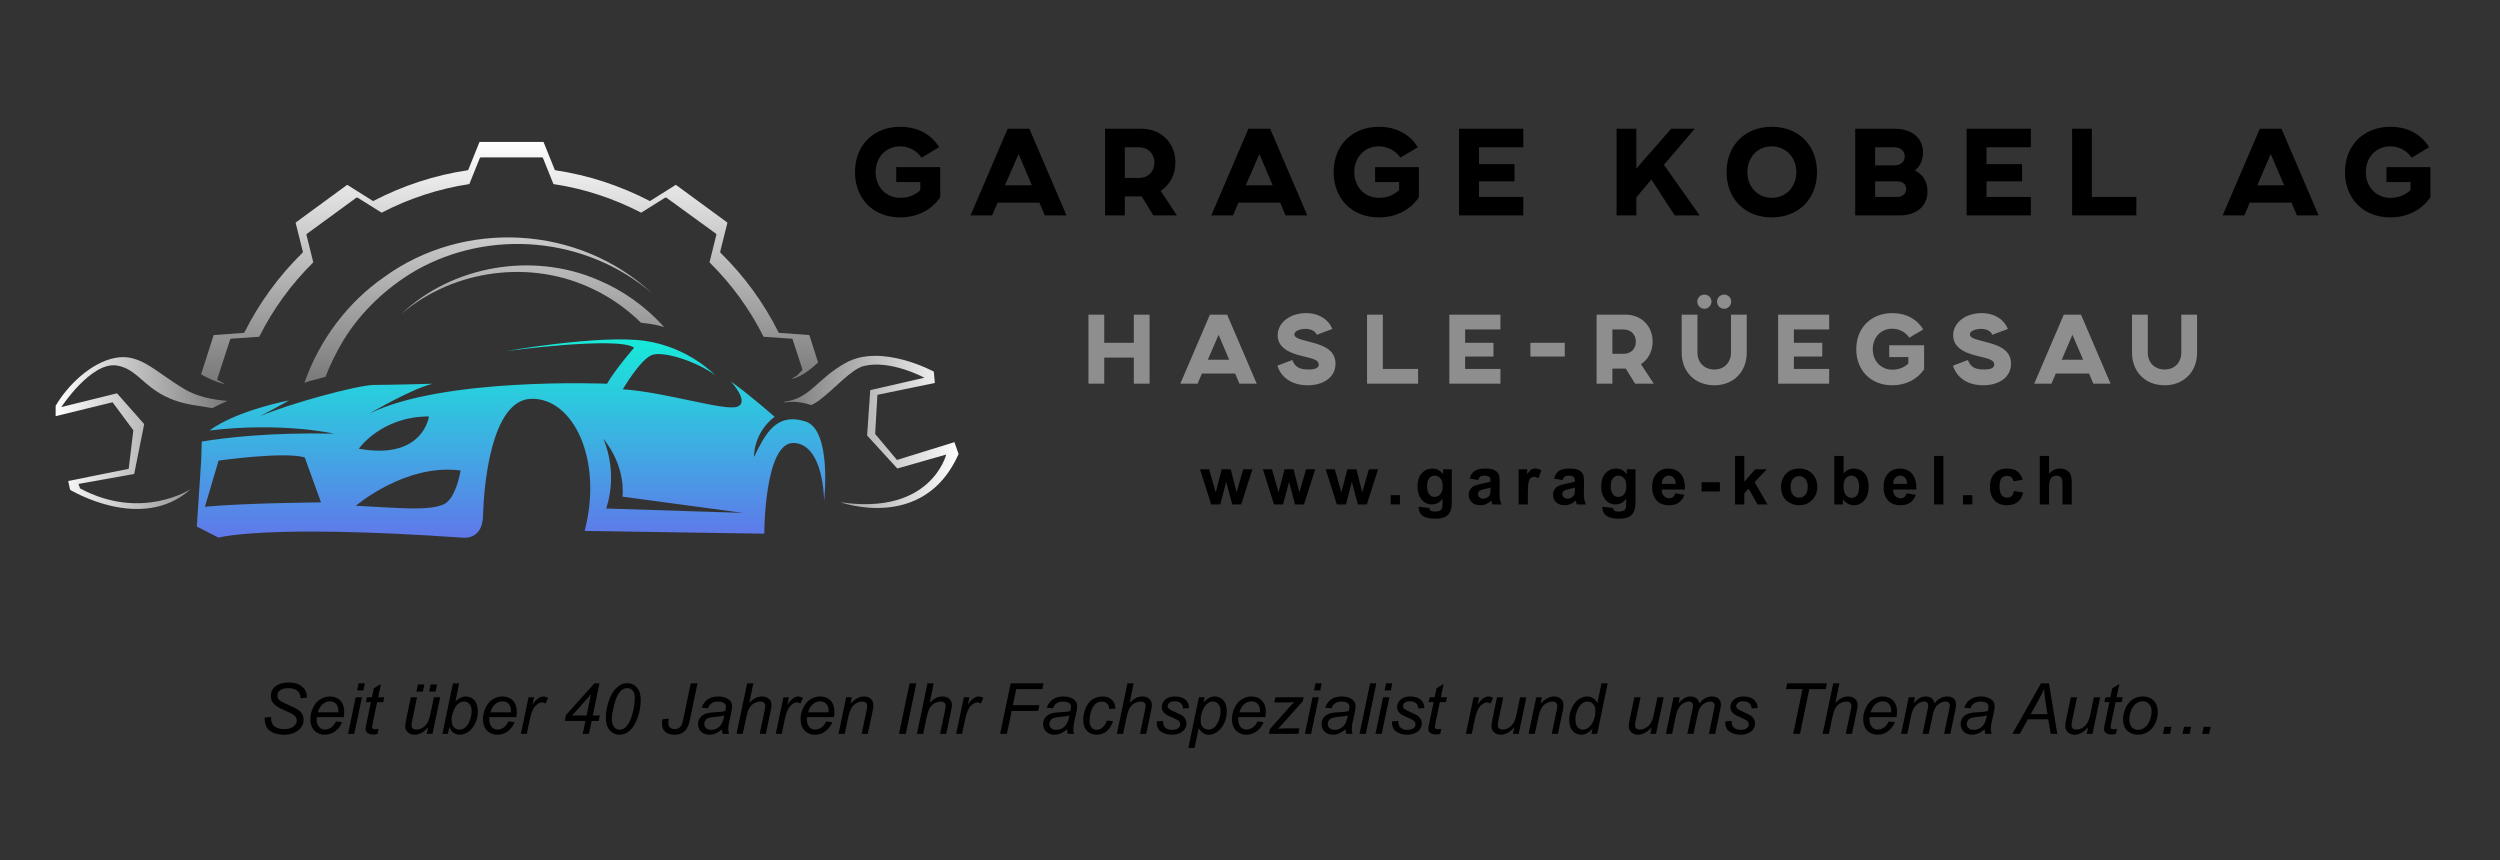 <?xml version="1.0" encoding="UTF-8" standalone="no"?>
<!DOCTYPE svg PUBLIC "-//W3C//DTD SVG 1.1//EN" "http://www.w3.org/Graphics/SVG/1.1/DTD/svg11.dtd">
<svg width="100%" height="100%" viewBox="0 0 14767 5080" version="1.1" xmlns="http://www.w3.org/2000/svg" xmlns:xlink="http://www.w3.org/1999/xlink" xml:space="preserve" xmlns:serif="http://www.serif.com/" style="fill-rule:evenodd;clip-rule:evenodd;stroke-linejoin:round;stroke-miterlimit:2;">
    <rect x="0" y="0" width="14767" height="5080" fill="#333333" stroke="none"/>
    <g transform="matrix(0,1169.95,1169.95,0,4915.68,2004.63)">
        <path d="M0.414,-0.136C0.368,-0.286 0.481,-0.339 0.594,-0.395C0.594,-0.395 0.473,-0.399 0.391,-0.291C0.391,-0.291 0.292,-0.401 0.212,-0.512C0.212,-0.512 0.316,-0.415 0.34,-0.479C0.363,-0.543 0.267,-0.838 0.252,-1.057C0.252,-1.057 0.106,-0.972 0.08,-0.913C0.054,-0.854 0.118,-0.67 0.182,-0.59C0.182,-0.59 0.038,-0.724 0.007,-0.949C-0.024,-1.173 0.059,-1.647 0.059,-1.647C0.059,-1.647 -0.017,-1.078 0.042,-1C0.042,-1 0.151,-1.095 0.224,-1.137C0.224,-1.137 0.189,-1.963 0.375,-2.337C0.375,-2.337 0.249,-2.124 0.224,-2.017C0.224,-2.017 0.23,-2.231 0.23,-2.313C0.23,-2.395 0.326,-2.747 0.389,-2.891C0.389,-2.891 0.323,-2.766 0.308,-2.742C0.308,-2.742 0.358,-3.006 0.46,-3.144C0.416,-2.775 0.476,-2.516 0.476,-2.516C0.469,-2.834 0.496,-3.064 0.516,-3.183L0.614,-3.186L0.945,-3.208L1.001,-3.098C1.001,-3.098 0.932,-2.865 1.001,-1.867C1.001,-1.867 1.017,-1.766 0.891,-1.763C0.765,-1.76 0.303,-1.728 0.3,-1.518C0.296,-1.307 0.608,-1.156 0.967,-1.25L0.981,-0.343C0.981,-0.343 0.514,-0.343 0.523,-0.192C0.532,-0.041 0.816,-0.041 0.816,-0.041C0.816,-0.041 0.456,0 0.414,-0.136ZM0.845,-3.167L0.612,-3.098C0.612,-3.098 0.565,-2.764 0.596,-2.663L0.823,-2.581C0.823,-2.581 0.826,-2.965 0.845,-3.167ZM0.389,-2.036C0.389,-2.036 0.611,-2.064 0.552,-2.39C0.552,-2.39 0.389,-2.277 0.389,-2.036ZM0.833,-1.962C0.867,-2.038 0.851,-2.186 0.84,-2.405C0.84,-2.405 0.625,-2.154 0.662,-1.876C0.662,-1.876 0.806,-1.899 0.833,-1.962ZM0.854,-1.141C0.661,-1.078 0.501,-1.156 0.501,-1.156C0.648,-1.037 0.794,-1.059 0.794,-1.059L0.876,-0.451L0.854,-1.141Z" style="fill:url(#_Linear1);fill-rule:nonzero;"/>
    </g>
    <g transform="matrix(1031.29,0,0,-1031.29,4630.92,2621.98)">
        <path d="M1,-0.058C0.801,-0.508 0.323,-0.334 0.323,-0.334C0.843,-0.412 0.929,-0.061 0.929,-0.061L0.649,-0.141L0.476,0.048L0.494,0.308L0.804,0.379C0.804,0.379 0.611,0.484 0.457,0.446C0.385,0.428 0.292,0.317 0.201,0.249C0.187,0.239 0.172,0.23 0.156,0.222C0.155,0.223 0.153,0.224 0.152,0.224C0.116,0.235 0.081,0.241 0.049,0.241C0.033,0.241 0.018,0.239 0.004,0.237C0.003,0.238 0.001,0.24 0,0.241C0.153,0.26 0.185,0.371 0.355,0.465C0.559,0.577 0.858,0.414 0.858,0.414L0.864,0.349L0.535,0.281L0.522,0.057L0.647,-0.092L0.976,0.01L1,-0.058Z" style="fill:url(#_Linear2);fill-rule:nonzero;"/>
    </g>
    <g transform="matrix(1015.6,0,0,-1015.6,328.631,2678.65)">
        <path d="M0.786,-0.207C0.5,-0.465 0.084,-0.211 0.084,-0.211L0.073,-0.16L0.425,-0.089L0.452,0.135L0.331,0.298L-0,0.217L-0,0.277C0.065,0.39 0.202,0.529 0.347,0.556C0.491,0.584 0.577,0.477 0.75,0.374C0.823,0.33 0.917,0.312 1,0.306C0.97,0.293 0.94,0.279 0.911,0.264C0.881,0.269 0.846,0.274 0.805,0.281C0.522,0.326 0.502,0.491 0.353,0.512C0.205,0.532 0.033,0.27 0.033,0.27L0.357,0.35L0.515,0.171L0.457,-0.119L0.133,-0.177L0.142,-0.203C0.5,-0.395 0.786,-0.207 0.786,-0.207Z" style="fill:url(#_Linear3);fill-rule:nonzero;"/>
    </g>
    <g transform="matrix(0,-1431.5,-1431.5,0,3009.98,2269.76)">
        <path d="M0.031,0.759C0.027,0.774 0.022,0.79 0.018,0.806C0.015,0.821 0.011,0.834 0.006,0.846C0.009,0.845 0.011,0.845 0.013,0.844C0.184,0.783 0.338,0.668 0.442,0.518C0.683,0.187 0.656,-0.287 0.376,-0.587C0.608,-0.316 0.644,0.08 0.469,0.388C0.398,0.509 0.298,0.615 0.179,0.687C0.133,0.714 0.081,0.741 0.031,0.759ZM0.43,-0.366C0.547,-0.097 0.491,0.236 0.289,0.448C0.476,0.23 0.517,-0.092 0.391,-0.348C0.356,-0.421 0.309,-0.486 0.254,-0.542C0.253,-0.55 0.252,-0.558 0.251,-0.566C0.248,-0.591 0.243,-0.615 0.236,-0.638C0.32,-0.562 0.387,-0.469 0.43,-0.366ZM0.017,1.204C0.018,1.206 0.02,1.207 0.022,1.206L0.185,1.153C0.187,1.153 0.188,1.151 0.188,1.149L0.196,1.033C0.31,0.976 0.413,0.901 0.503,0.81L0.616,0.838C0.618,0.839 0.62,0.838 0.621,0.836L0.77,0.632L0.77,0.627L0.708,0.528C0.767,0.414 0.807,0.292 0.826,0.166L0.933,0.123C0.935,0.122 0.936,0.121 0.936,0.119L0.936,-0.134C0.936,-0.136 0.935,-0.138 0.933,-0.138L0.826,-0.181C0.807,-0.308 0.767,-0.429 0.708,-0.543L0.77,-0.642L0.77,-0.647L0.621,-0.852C0.62,-0.853 0.618,-0.854 0.616,-0.853L0.503,-0.825C0.413,-0.916 0.31,-0.991 0.196,-1.048L0.188,-1.164C0.188,-1.166 0.187,-1.168 0.185,-1.168L0.062,-1.208C0.06,-1.209 0.058,-1.208 0.057,-1.207C0.057,-1.207 0.05,-1.2 0.047,-1.197C0.044,-1.194 0.042,-1.192 0.039,-1.19C0.039,-1.189 0.038,-1.188 0.037,-1.187C0.032,-1.179 0.027,-1.172 0.023,-1.164L0.023,-1.17C0.029,-1.191 0.046,-1.227 0.09,-1.273L0.203,-1.237L0.212,-1.113C0.212,-1.112 0.213,-1.11 0.214,-1.11C0.336,-1.049 0.447,-0.968 0.543,-0.87C0.544,-0.869 0.546,-0.869 0.547,-0.869L0.667,-0.899L0.823,-0.686L0.757,-0.581C0.756,-0.58 0.756,-0.579 0.756,-0.579C0.756,-0.578 0.756,-0.577 0.757,-0.577C0.82,-0.455 0.863,-0.324 0.883,-0.189C0.883,-0.188 0.884,-0.186 0.886,-0.186L1,-0.14L1,0.124L0.886,0.17C0.884,0.17 0.883,0.172 0.883,0.173C0.863,0.309 0.82,0.439 0.757,0.561C0.756,0.561 0.756,0.562 0.756,0.563C0.756,0.564 0.756,0.564 0.757,0.565L0.823,0.67L0.667,0.883L0.547,0.853C0.546,0.853 0.544,0.853 0.543,0.854C0.447,0.952 0.336,1.033 0.214,1.094C0.213,1.094 0.212,1.096 0.212,1.097L0.203,1.221L0.041,1.273C0.027,1.249 0.01,1.214 -0,1.175C0.007,1.184 0.012,1.194 0.017,1.204Z" style="fill:url(#_Linear4);fill-rule:nonzero;"/>
    </g>
    <g transform="matrix(0,1059.75,1059.75,0,8626.88,629.167)">
        <path d="M0.506,-2.9L0.338,-2.9L0.338,-3.145L0.421,-3.145L0.421,-3.011L0.466,-3.011C0.496,-3.043 0.509,-3.08 0.509,-3.123C0.509,-3.202 0.448,-3.26 0.366,-3.26C0.286,-3.26 0.222,-3.206 0.222,-3.123C0.222,-3.074 0.247,-3.029 0.285,-3.004L0.227,-2.906C0.157,-2.948 0.113,-3.024 0.113,-3.123C0.113,-3.269 0.213,-3.375 0.366,-3.375C0.512,-3.375 0.618,-3.275 0.618,-3.123C0.618,-3.029 0.577,-2.948 0.506,-2.9ZM0.607,-2.731L0.607,-2.611L0.536,-2.58L0.536,-2.347L0.607,-2.317L0.607,-2.196L0.124,-2.403L0.124,-2.524L0.607,-2.731ZM0.439,-2.539L0.265,-2.463L0.439,-2.389L0.439,-2.539ZM0.607,-1.981L0.607,-1.871L0.501,-1.871L0.501,-1.777L0.607,-1.712L0.607,-1.581L0.47,-1.671C0.438,-1.621 0.381,-1.589 0.311,-1.589C0.205,-1.589 0.124,-1.667 0.124,-1.777L0.124,-1.981L0.607,-1.981ZM0.398,-1.871L0.227,-1.871L0.227,-1.792C0.227,-1.743 0.262,-1.706 0.312,-1.706C0.362,-1.706 0.398,-1.74 0.398,-1.792L0.398,-1.871ZM0.607,-1.389L0.607,-1.268L0.536,-1.238L0.536,-1.005L0.607,-0.975L0.607,-0.854L0.124,-1.061L0.124,-1.182L0.607,-1.389ZM0.439,-1.197L0.265,-1.121L0.439,-1.047L0.439,-1.197ZM0.506,-0.232L0.338,-0.232L0.338,-0.476L0.421,-0.476L0.421,-0.342L0.466,-0.342C0.496,-0.375 0.509,-0.412 0.509,-0.455C0.509,-0.534 0.448,-0.592 0.366,-0.592C0.286,-0.592 0.222,-0.538 0.222,-0.455C0.222,-0.406 0.247,-0.361 0.285,-0.335L0.227,-0.238C0.157,-0.28 0.113,-0.356 0.113,-0.455C0.113,-0.601 0.213,-0.707 0.366,-0.707C0.512,-0.707 0.618,-0.607 0.618,-0.455C0.618,-0.36 0.577,-0.28 0.506,-0.232ZM0.124,-0.008L0.607,-0.008L0.607,0.35L0.504,0.35L0.504,0.103L0.417,0.103L0.417,0.301L0.321,0.301L0.321,0.103L0.227,0.103L0.227,0.35L0.124,0.35L0.124,-0.008ZM0.124,0.87L0.607,0.87L0.607,0.98L0.506,0.98L0.407,1.064L0.607,1.194L0.607,1.333L0.325,1.134L0.124,1.305L0.124,1.174L0.346,0.98L0.124,0.98L0.124,0.87ZM0.618,1.735C0.618,1.881 0.518,1.987 0.366,1.987C0.219,1.987 0.113,1.888 0.113,1.735C0.113,1.589 0.213,1.483 0.366,1.483C0.512,1.483 0.618,1.583 0.618,1.735ZM0.366,1.599C0.286,1.599 0.222,1.652 0.222,1.735C0.222,1.814 0.284,1.872 0.366,1.872C0.445,1.872 0.509,1.817 0.509,1.735C0.509,1.657 0.448,1.599 0.366,1.599ZM0.607,2.2L0.607,2.447C0.607,2.541 0.556,2.603 0.473,2.603C0.42,2.603 0.379,2.578 0.356,2.533C0.334,2.561 0.299,2.578 0.257,2.578C0.177,2.578 0.124,2.518 0.124,2.42L0.124,2.2L0.607,2.2ZM0.504,2.311L0.417,2.311L0.417,2.434C0.417,2.465 0.434,2.484 0.46,2.484C0.487,2.484 0.504,2.463 0.504,2.434L0.504,2.311ZM0.328,2.311L0.227,2.311L0.227,2.417C0.227,2.454 0.248,2.476 0.278,2.476C0.31,2.476 0.328,2.452 0.328,2.417L0.328,2.311ZM0.124,2.821L0.607,2.821L0.607,3.179L0.504,3.179L0.504,2.932L0.417,2.932L0.417,3.13L0.321,3.13L0.321,2.932L0.227,2.932L0.227,3.179L0.124,3.179L0.124,2.821ZM0.124,3.409L0.607,3.409L0.607,3.767L0.504,3.767L0.504,3.519L0.124,3.519L0.124,3.409ZM0.607,4.248L0.607,4.369L0.536,4.399L0.536,4.632L0.607,4.662L0.607,4.783L0.124,4.576L0.124,4.455L0.607,4.248ZM0.439,4.441L0.265,4.516L0.439,4.591L0.439,4.441ZM0.506,5.406L0.338,5.406L0.338,5.161L0.421,5.161L0.421,5.295L0.466,5.295C0.496,5.263 0.509,5.225 0.509,5.183C0.509,5.104 0.448,5.046 0.366,5.046C0.286,5.046 0.222,5.1 0.222,5.183C0.222,5.232 0.247,5.276 0.285,5.302L0.227,5.399C0.157,5.357 0.113,5.281 0.113,5.183C0.113,5.037 0.213,4.93 0.366,4.93C0.512,4.93 0.618,5.031 0.618,5.183C0.618,5.277 0.577,5.357 0.506,5.406Z" style="fill-rule:nonzero;"/>
    </g>
    <g transform="matrix(4.167,0,0,4.167,0,-1063.88)">
        <path d="M1542.92,701.383L1542.92,799.202L1565.27,799.202L1565.27,762.193L1607.21,762.193L1607.21,799.202L1629.56,799.202L1629.56,701.383L1607.21,701.383L1607.21,741.242L1565.27,741.242L1565.27,701.383L1542.92,701.383ZM1673.12,799.202L1697.6,799.202L1703.74,784.807L1750.82,784.807L1756.96,799.202L1781.45,799.202L1739.52,701.383L1715.04,701.383L1673.12,799.202ZM1712.13,765.242L1727.38,729.878L1742.43,765.242L1712.13,765.242ZM1851.31,699.144C1828.84,699.144 1811.1,712.569 1811.1,730.603C1811.1,752.542 1837.04,757.943 1851.87,761.468C1861.09,763.724 1869.36,765.786 1869.36,772.111C1869.36,776.294 1865.4,779.093 1854.78,779.093C1840.01,779.093 1835.39,774.055 1831.87,765.668L1810.78,773.625C1814.67,787.164 1827.98,801.445 1853.56,801.445C1876.59,801.445 1893.11,789.715 1893.11,770.825C1893.11,749.017 1871.19,743.729 1855.62,739.66C1841.65,736.021 1834.85,734.191 1834.85,729.448C1834.85,723.751 1843.89,721.495 1851.01,721.495C1859.69,721.495 1865.16,725.876 1866.56,729.878L1888.61,721.609C1884,709.765 1871.3,699.144 1851.31,699.144ZM1937.82,701.383L1937.82,799.202L2010.18,799.202L2010.18,778.237L1960.18,778.237L1960.18,701.383L1937.82,701.383ZM2054.47,701.383L2054.47,799.202L2126.89,799.202L2126.89,778.237L2076.84,778.237L2076.84,760.743L2117.04,760.743L2117.04,741.242L2076.84,741.242L2076.84,722.351L2126.89,722.351L2126.89,701.383L2054.47,701.383ZM2169.35,760.743L2218.09,760.743L2218.09,741.241L2169.35,741.241L2169.35,760.743ZM2263.22,799.202L2285.59,799.202L2285.59,777.807L2304.6,777.807L2317.73,799.202L2344.28,799.202L2326.11,771.55C2336.19,764.993 2342.63,753.512 2342.63,739.416C2342.63,717.852 2326.96,701.383 2304.6,701.383L2263.22,701.383L2263.22,799.202ZM2285.59,756.855L2285.59,722.351L2301.5,722.351C2311.47,722.351 2318.88,729.334 2318.88,739.546C2318.88,749.628 2312.01,756.855 2301.5,756.855L2285.59,756.855ZM2476.04,755.16L2476.04,701.383L2453.69,701.383L2453.69,755.16C2453.69,769.012 2444.34,779.093 2430.12,779.093C2416.27,779.093 2406.19,769.556 2406.19,755.16L2406.19,701.383L2383.82,701.383L2383.82,755.16C2383.82,782.007 2402.31,801.445 2430.24,801.445C2456.67,801.445 2476.04,782.981 2476.04,755.16ZM2405.94,682.788C2405.94,688.387 2410.56,693 2415.96,693C2421.56,693 2426.05,688.387 2426.05,682.788C2426.05,677.319 2421.56,672.887 2415.96,672.887C2410.56,672.887 2405.94,677.319 2405.94,682.788ZM2433.9,682.788C2433.9,688.387 2438.5,693 2443.91,693C2449.51,693 2454,688.387 2454,682.788C2454,677.319 2449.51,672.887 2443.91,672.887C2438.5,672.887 2433.9,677.319 2433.9,682.788ZM2520.53,701.383L2520.53,799.202L2592.89,799.202L2592.89,778.237L2542.88,778.237L2542.88,760.743L2583.1,760.743L2583.1,741.242L2542.88,741.242L2542.88,722.351L2592.89,722.351L2592.89,701.383L2520.53,701.383ZM2727.46,778.781L2727.46,744.703L2677.99,744.703L2677.99,761.468L2705.1,761.468L2705.1,770.576C2698.53,776.719 2691,779.338 2682.31,779.338C2666.4,779.338 2654.67,766.937 2654.67,750.417C2654.67,734.191 2665.54,721.247 2682.31,721.247C2692.22,721.247 2701.33,726.239 2706.49,733.947L2726.19,722.351C2717.67,708.07 2702.3,699.144 2682.31,699.144C2652.84,699.144 2631.28,719.552 2631.28,750.417C2631.28,779.949 2651.57,801.445 2682.31,801.445C2701.45,801.445 2717.67,793.193 2727.46,778.781ZM2808.92,699.144C2786.39,699.144 2768.65,712.569 2768.65,730.603C2768.65,752.542 2794.65,757.943 2809.48,761.468C2818.7,763.724 2826.91,765.786 2826.91,772.111C2826.91,776.294 2823.02,779.093 2812.39,779.093C2797.57,779.093 2793.01,774.055 2789.49,765.668L2768.4,773.625C2772.29,787.164 2785.6,801.445 2811.17,801.445C2834.2,801.445 2850.66,789.715 2850.66,770.825C2850.66,749.017 2828.73,743.729 2813.24,739.66C2799.27,736.021 2792.4,734.191 2792.4,729.448C2792.4,723.751 2801.51,721.495 2808.62,721.495C2817.3,721.495 2822.72,725.876 2824.12,729.878L2846.23,721.609C2841.61,709.765 2828.91,699.144 2808.92,699.144ZM2883.53,799.202L2907.96,799.202L2914.15,784.807L2961.24,784.807L2967.37,799.202L2991.79,799.202L2949.88,701.383L2925.45,701.383L2883.53,799.202ZM2922.53,765.242L2937.72,729.878L2952.86,765.242L2922.53,765.242ZM3114.4,755.16L3114.4,701.383L3092.04,701.383L3092.04,755.16C3092.04,769.012 3082.63,779.093 3068.4,779.093C3054.55,779.093 3044.54,769.556 3044.54,755.16L3044.54,701.383L3022.17,701.383L3022.17,755.16C3022.17,782.007 3040.58,801.445 3068.53,801.445C3094.95,801.445 3114.4,782.981 3114.4,755.16Z" style="fill:rgb(142,142,142);fill-rule:nonzero;"/>
    </g>
    <g transform="matrix(4.167,0,0,4.167,0,0)">
        <g transform="matrix(96,0,0,96,1700.72,715.053)">
            <path d="M0.168,-0L0.004,-0.519L0.138,-0.519L0.235,-0.179L0.324,-0.519L0.457,-0.519L0.543,-0.179L0.642,-0.519L0.777,-0.519L0.611,-0L0.479,-0L0.39,-0.333L0.302,-0L0.168,-0Z" style="fill-rule:nonzero;"/>
        </g>
        <g transform="matrix(96,0,0,96,1789.79,715.053)">
            <path d="M0.168,-0L0.004,-0.519L0.138,-0.519L0.235,-0.179L0.324,-0.519L0.457,-0.519L0.543,-0.179L0.642,-0.519L0.777,-0.519L0.611,-0L0.479,-0L0.39,-0.333L0.302,-0L0.168,-0Z" style="fill-rule:nonzero;"/>
        </g>
        <g transform="matrix(96,0,0,96,1878.86,715.053)">
            <path d="M0.168,-0L0.004,-0.519L0.138,-0.519L0.235,-0.179L0.324,-0.519L0.457,-0.519L0.543,-0.179L0.642,-0.519L0.777,-0.519L0.611,-0L0.479,-0L0.39,-0.333L0.302,-0L0.168,-0Z" style="fill-rule:nonzero;"/>
        </g>
        <g transform="matrix(96,0,0,96,1964.37,715.053)">
            <rect x="0.072" y="-0.137" width="0.137" height="0.137"/>
        </g>
        <g transform="matrix(96,0,0,96,2005.44,715.053)">
            <path d="M0.059,0.034L0.216,0.053C0.218,0.071 0.224,0.084 0.234,0.091C0.247,0.101 0.267,0.105 0.295,0.105C0.331,0.105 0.358,0.1 0.376,0.089C0.388,0.082 0.397,0.071 0.403,0.055C0.408,0.043 0.41,0.022 0.41,-0.008L0.41,-0.084C0.369,-0.028 0.317,-0 0.254,-0C0.185,-0 0.13,-0.029 0.089,-0.088C0.057,-0.135 0.041,-0.193 0.041,-0.262C0.041,-0.349 0.062,-0.416 0.104,-0.461C0.146,-0.507 0.198,-0.53 0.26,-0.53C0.324,-0.53 0.377,-0.502 0.418,-0.446L0.418,-0.519L0.547,-0.519L0.547,-0.053C0.547,0.008 0.542,0.054 0.532,0.084C0.522,0.114 0.507,0.138 0.489,0.155C0.471,0.173 0.447,0.186 0.416,0.196C0.386,0.206 0.347,0.21 0.301,0.21C0.213,0.21 0.151,0.195 0.114,0.165C0.077,0.135 0.059,0.097 0.059,0.051L0.059,0.034ZM0.182,-0.27C0.182,-0.215 0.192,-0.175 0.214,-0.149C0.235,-0.124 0.261,-0.111 0.292,-0.111C0.326,-0.111 0.354,-0.124 0.377,-0.15C0.401,-0.176 0.412,-0.215 0.412,-0.267C0.412,-0.32 0.401,-0.36 0.379,-0.386C0.357,-0.412 0.329,-0.425 0.295,-0.425C0.262,-0.425 0.235,-0.413 0.214,-0.387C0.192,-0.361 0.182,-0.322 0.182,-0.27Z" style="fill-rule:nonzero;"/>
        </g>
        <g transform="matrix(96,0,0,96,2078.48,715.053)">
            <path d="M0.174,-0.36L0.05,-0.383C0.064,-0.433 0.088,-0.47 0.122,-0.494C0.156,-0.518 0.207,-0.53 0.274,-0.53C0.336,-0.53 0.381,-0.523 0.411,-0.509C0.441,-0.494 0.462,-0.476 0.474,-0.453C0.487,-0.431 0.493,-0.39 0.493,-0.331L0.491,-0.17C0.491,-0.125 0.493,-0.091 0.498,-0.07C0.502,-0.048 0.51,-0.025 0.522,-0L0.387,-0C0.383,-0.009 0.379,-0.023 0.374,-0.041C0.371,-0.049 0.37,-0.054 0.369,-0.057C0.345,-0.034 0.32,-0.017 0.293,-0.005C0.267,0.006 0.238,0.012 0.208,0.012C0.155,0.012 0.113,-0.003 0.082,-0.032C0.051,-0.061 0.036,-0.097 0.036,-0.142C0.036,-0.171 0.043,-0.197 0.057,-0.22C0.071,-0.243 0.09,-0.26 0.115,-0.273C0.141,-0.285 0.177,-0.296 0.225,-0.305C0.289,-0.317 0.333,-0.328 0.358,-0.338L0.358,-0.352C0.358,-0.378 0.351,-0.397 0.338,-0.408C0.325,-0.42 0.301,-0.425 0.265,-0.425C0.24,-0.425 0.221,-0.42 0.208,-0.411C0.194,-0.401 0.183,-0.384 0.174,-0.36ZM0.358,-0.249C0.34,-0.243 0.313,-0.236 0.274,-0.228C0.236,-0.22 0.211,-0.212 0.2,-0.204C0.182,-0.191 0.173,-0.175 0.173,-0.156C0.173,-0.137 0.18,-0.12 0.194,-0.106C0.209,-0.092 0.227,-0.085 0.249,-0.085C0.274,-0.085 0.297,-0.093 0.32,-0.109C0.336,-0.122 0.347,-0.137 0.353,-0.155C0.356,-0.167 0.358,-0.189 0.358,-0.222L0.358,-0.249Z" style="fill-rule:nonzero;"/>
        </g>
        <g transform="matrix(96,0,0,96,2146.28,715.053)">
            <path d="M0.203,-0L0.066,-0L0.066,-0.519L0.193,-0.519L0.193,-0.445C0.215,-0.48 0.235,-0.503 0.252,-0.514C0.27,-0.525 0.289,-0.53 0.312,-0.53C0.343,-0.53 0.373,-0.522 0.402,-0.504L0.359,-0.385C0.336,-0.4 0.315,-0.407 0.295,-0.407C0.276,-0.407 0.259,-0.402 0.246,-0.391C0.233,-0.381 0.222,-0.362 0.215,-0.334C0.207,-0.306 0.203,-0.248 0.203,-0.16L0.203,-0Z" style="fill-rule:nonzero;"/>
        </g>
        <g transform="matrix(96,0,0,96,2198.03,715.053)">
            <path d="M0.174,-0.36L0.05,-0.383C0.064,-0.433 0.088,-0.47 0.122,-0.494C0.156,-0.518 0.207,-0.53 0.274,-0.53C0.336,-0.53 0.381,-0.523 0.411,-0.509C0.441,-0.494 0.462,-0.476 0.474,-0.453C0.487,-0.431 0.493,-0.39 0.493,-0.331L0.491,-0.17C0.491,-0.125 0.493,-0.091 0.498,-0.07C0.502,-0.048 0.51,-0.025 0.522,-0L0.387,-0C0.383,-0.009 0.379,-0.023 0.374,-0.041C0.371,-0.049 0.37,-0.054 0.369,-0.057C0.345,-0.034 0.32,-0.017 0.293,-0.005C0.267,0.006 0.238,0.012 0.208,0.012C0.155,0.012 0.113,-0.003 0.082,-0.032C0.051,-0.061 0.036,-0.097 0.036,-0.142C0.036,-0.171 0.043,-0.197 0.057,-0.22C0.071,-0.243 0.09,-0.26 0.115,-0.273C0.141,-0.285 0.177,-0.296 0.225,-0.305C0.289,-0.317 0.333,-0.328 0.358,-0.338L0.358,-0.352C0.358,-0.378 0.351,-0.397 0.338,-0.408C0.325,-0.42 0.301,-0.425 0.265,-0.425C0.24,-0.425 0.221,-0.42 0.208,-0.411C0.194,-0.401 0.183,-0.384 0.174,-0.36ZM0.358,-0.249C0.34,-0.243 0.313,-0.236 0.274,-0.228C0.236,-0.22 0.211,-0.212 0.2,-0.204C0.182,-0.191 0.173,-0.175 0.173,-0.156C0.173,-0.137 0.18,-0.12 0.194,-0.106C0.209,-0.092 0.227,-0.085 0.249,-0.085C0.274,-0.085 0.297,-0.093 0.32,-0.109C0.336,-0.122 0.347,-0.137 0.353,-0.155C0.356,-0.167 0.358,-0.189 0.358,-0.222L0.358,-0.249Z" style="fill-rule:nonzero;"/>
        </g>
        <g transform="matrix(96,0,0,96,2265.83,715.053)">
            <path d="M0.059,0.034L0.216,0.053C0.218,0.071 0.224,0.084 0.234,0.091C0.247,0.101 0.267,0.105 0.295,0.105C0.331,0.105 0.358,0.1 0.376,0.089C0.388,0.082 0.397,0.071 0.403,0.055C0.408,0.043 0.41,0.022 0.41,-0.008L0.41,-0.084C0.369,-0.028 0.317,-0 0.254,-0C0.185,-0 0.13,-0.029 0.089,-0.088C0.057,-0.135 0.041,-0.193 0.041,-0.262C0.041,-0.349 0.062,-0.416 0.104,-0.461C0.146,-0.507 0.198,-0.53 0.26,-0.53C0.324,-0.53 0.377,-0.502 0.418,-0.446L0.418,-0.519L0.547,-0.519L0.547,-0.053C0.547,0.008 0.542,0.054 0.532,0.084C0.522,0.114 0.507,0.138 0.489,0.155C0.471,0.173 0.447,0.186 0.416,0.196C0.386,0.206 0.347,0.21 0.301,0.21C0.213,0.21 0.151,0.195 0.114,0.165C0.077,0.135 0.059,0.097 0.059,0.051L0.059,0.034ZM0.182,-0.27C0.182,-0.215 0.192,-0.175 0.214,-0.149C0.235,-0.124 0.261,-0.111 0.292,-0.111C0.326,-0.111 0.354,-0.124 0.377,-0.15C0.401,-0.176 0.412,-0.215 0.412,-0.267C0.412,-0.32 0.401,-0.36 0.379,-0.386C0.357,-0.412 0.329,-0.425 0.295,-0.425C0.262,-0.425 0.235,-0.413 0.214,-0.387C0.192,-0.361 0.182,-0.322 0.182,-0.27Z" style="fill-rule:nonzero;"/>
        </g>
        <g transform="matrix(96,0,0,96,2338.87,715.053)">
            <path d="M0.372,-0.165L0.509,-0.142C0.491,-0.092 0.463,-0.054 0.426,-0.028C0.388,-0.001 0.34,0.012 0.283,0.012C0.193,0.012 0.126,-0.018 0.083,-0.077C0.049,-0.124 0.032,-0.183 0.032,-0.255C0.032,-0.341 0.054,-0.409 0.099,-0.457C0.144,-0.506 0.201,-0.53 0.27,-0.53C0.347,-0.53 0.408,-0.505 0.452,-0.454C0.497,-0.403 0.518,-0.325 0.516,-0.22L0.172,-0.22C0.173,-0.179 0.184,-0.147 0.206,-0.125C0.227,-0.102 0.253,-0.091 0.285,-0.091C0.306,-0.091 0.324,-0.097 0.339,-0.108C0.354,-0.12 0.365,-0.139 0.372,-0.165ZM0.38,-0.304C0.379,-0.343 0.369,-0.374 0.349,-0.394C0.33,-0.415 0.306,-0.425 0.278,-0.425C0.248,-0.425 0.223,-0.414 0.204,-0.393C0.184,-0.371 0.174,-0.341 0.175,-0.304L0.38,-0.304Z" style="fill-rule:nonzero;"/>
        </g>
        <g transform="matrix(96,0,0,96,2406.66,715.053)">
            <rect x="0.056" y="-0.328" width="0.27" height="0.137"/>
        </g>
        <g transform="matrix(96,0,0,96,2453.02,715.053)">
            <path d="M0.067,-0L0.067,-0.716L0.204,-0.716L0.204,-0.336L0.365,-0.519L0.534,-0.519L0.356,-0.329L0.546,-0L0.398,-0L0.268,-0.233L0.204,-0.166L0.204,-0L0.067,-0Z" style="fill-rule:nonzero;"/>
        </g>
        <g transform="matrix(96,0,0,96,2520.82,715.053)">
            <path d="M0.04,-0.267C0.04,-0.312 0.051,-0.356 0.074,-0.399C0.096,-0.442 0.128,-0.474 0.169,-0.497C0.21,-0.519 0.256,-0.53 0.307,-0.53C0.386,-0.53 0.45,-0.505 0.5,-0.454C0.55,-0.403 0.575,-0.339 0.575,-0.261C0.575,-0.182 0.55,-0.117 0.499,-0.066C0.449,-0.014 0.385,0.012 0.308,0.012C0.261,0.012 0.215,0.001 0.172,-0.021C0.129,-0.042 0.096,-0.073 0.074,-0.115C0.051,-0.156 0.04,-0.207 0.04,-0.267ZM0.181,-0.259C0.181,-0.208 0.193,-0.168 0.217,-0.141C0.242,-0.114 0.272,-0.1 0.308,-0.1C0.343,-0.1 0.373,-0.114 0.398,-0.141C0.422,-0.168 0.434,-0.208 0.434,-0.26C0.434,-0.311 0.422,-0.35 0.398,-0.377C0.373,-0.405 0.343,-0.418 0.308,-0.418C0.272,-0.418 0.242,-0.405 0.217,-0.377C0.193,-0.35 0.181,-0.311 0.181,-0.259Z" style="fill-rule:nonzero;"/>
        </g>
        <g transform="matrix(96,0,0,96,2593.86,715.053)">
            <path d="M0.066,-0L0.066,-0.716L0.203,-0.716L0.203,-0.458C0.245,-0.506 0.296,-0.53 0.354,-0.53C0.417,-0.53 0.469,-0.507 0.51,-0.462C0.552,-0.416 0.572,-0.35 0.572,-0.265C0.572,-0.176 0.551,-0.108 0.509,-0.06C0.467,-0.012 0.416,0.012 0.355,0.012C0.326,0.012 0.297,0.004 0.268,-0.01C0.239,-0.025 0.214,-0.047 0.193,-0.076L0.193,-0L0.066,-0ZM0.202,-0.271C0.202,-0.217 0.211,-0.177 0.228,-0.151C0.251,-0.115 0.283,-0.097 0.322,-0.097C0.353,-0.097 0.378,-0.11 0.4,-0.135C0.421,-0.161 0.432,-0.202 0.432,-0.258C0.432,-0.317 0.421,-0.36 0.399,-0.386C0.378,-0.412 0.35,-0.425 0.317,-0.425C0.284,-0.425 0.257,-0.413 0.235,-0.387C0.213,-0.361 0.202,-0.323 0.202,-0.271Z" style="fill-rule:nonzero;"/>
        </g>
        <g transform="matrix(96,0,0,96,2666.9,715.053)">
            <path d="M0.372,-0.165L0.509,-0.142C0.491,-0.092 0.463,-0.054 0.426,-0.028C0.388,-0.001 0.34,0.012 0.283,0.012C0.193,0.012 0.126,-0.018 0.083,-0.077C0.049,-0.124 0.032,-0.183 0.032,-0.255C0.032,-0.341 0.054,-0.409 0.099,-0.457C0.144,-0.506 0.201,-0.53 0.27,-0.53C0.347,-0.53 0.408,-0.505 0.452,-0.454C0.497,-0.403 0.518,-0.325 0.516,-0.22L0.172,-0.22C0.173,-0.179 0.184,-0.147 0.206,-0.125C0.227,-0.102 0.253,-0.091 0.285,-0.091C0.306,-0.091 0.324,-0.097 0.339,-0.108C0.354,-0.12 0.365,-0.139 0.372,-0.165ZM0.38,-0.304C0.379,-0.343 0.369,-0.374 0.349,-0.394C0.33,-0.415 0.306,-0.425 0.278,-0.425C0.248,-0.425 0.223,-0.414 0.204,-0.393C0.184,-0.371 0.174,-0.341 0.175,-0.304L0.38,-0.304Z" style="fill-rule:nonzero;"/>
        </g>
        <g transform="matrix(96,0,0,96,2734.69,715.053)">
            <rect x="0.072" y="-0.716" width="0.137" height="0.716"/>
        </g>
        <g transform="matrix(96,0,0,96,2775.76,715.053)">
            <rect x="0.072" y="-0.137" width="0.137" height="0.137"/>
        </g>
        <g transform="matrix(96,0,0,96,2816.83,715.053)">
            <path d="M0.524,-0.365L0.389,-0.341C0.384,-0.368 0.374,-0.388 0.358,-0.402C0.342,-0.416 0.321,-0.422 0.295,-0.422C0.261,-0.422 0.233,-0.411 0.213,-0.387C0.193,-0.363 0.183,-0.324 0.183,-0.269C0.183,-0.207 0.193,-0.164 0.214,-0.138C0.234,-0.113 0.262,-0.1 0.297,-0.1C0.323,-0.1 0.344,-0.108 0.361,-0.122C0.377,-0.137 0.389,-0.163 0.396,-0.199L0.531,-0.176C0.517,-0.114 0.49,-0.067 0.45,-0.036C0.41,-0.004 0.357,0.012 0.291,0.012C0.215,0.012 0.154,-0.012 0.109,-0.06C0.064,-0.108 0.042,-0.174 0.042,-0.259C0.042,-0.344 0.064,-0.411 0.109,-0.459C0.155,-0.506 0.216,-0.53 0.293,-0.53C0.356,-0.53 0.406,-0.517 0.444,-0.49C0.481,-0.462 0.508,-0.421 0.524,-0.365Z" style="fill-rule:nonzero;"/>
        </g>
        <g transform="matrix(96,0,0,96,2884.62,715.053)">
            <path d="M0.208,-0.716L0.208,-0.453C0.253,-0.504 0.306,-0.53 0.367,-0.53C0.399,-0.53 0.427,-0.524 0.453,-0.513C0.478,-0.501 0.497,-0.486 0.51,-0.468C0.523,-0.45 0.532,-0.429 0.536,-0.407C0.541,-0.385 0.543,-0.351 0.543,-0.304L0.543,-0L0.406,-0L0.406,-0.274C0.406,-0.328 0.404,-0.363 0.398,-0.377C0.393,-0.392 0.384,-0.404 0.371,-0.412C0.358,-0.421 0.341,-0.425 0.321,-0.425C0.299,-0.425 0.278,-0.42 0.26,-0.409C0.242,-0.398 0.229,-0.381 0.221,-0.359C0.213,-0.336 0.208,-0.303 0.208,-0.26L0.208,-0L0.071,-0L0.071,-0.716L0.208,-0.716Z" style="fill-rule:nonzero;"/>
        </g>
    </g>
    <g transform="matrix(4.167,0,0,4.167,0,0)">
        <g transform="matrix(100,0,0,100,368.053,1040.27)">
            <path d="M0.07,-0.231L0.164,-0.24L0.163,-0.215C0.163,-0.188 0.169,-0.162 0.182,-0.139C0.195,-0.116 0.216,-0.099 0.245,-0.086C0.274,-0.074 0.309,-0.067 0.35,-0.067C0.407,-0.067 0.451,-0.08 0.481,-0.105C0.511,-0.13 0.526,-0.159 0.526,-0.191C0.526,-0.213 0.518,-0.234 0.502,-0.252C0.486,-0.271 0.441,-0.295 0.369,-0.327C0.312,-0.351 0.274,-0.37 0.253,-0.383C0.221,-0.404 0.197,-0.427 0.182,-0.452C0.167,-0.477 0.159,-0.505 0.159,-0.537C0.159,-0.574 0.169,-0.607 0.189,-0.637C0.21,-0.666 0.239,-0.689 0.278,-0.705C0.317,-0.72 0.361,-0.728 0.41,-0.728C0.468,-0.728 0.517,-0.718 0.557,-0.699C0.597,-0.679 0.626,-0.653 0.644,-0.621C0.662,-0.588 0.671,-0.557 0.671,-0.527L0.671,-0.513L0.579,-0.505C0.579,-0.526 0.577,-0.541 0.573,-0.553C0.567,-0.573 0.557,-0.589 0.543,-0.603C0.529,-0.617 0.51,-0.628 0.487,-0.636C0.463,-0.644 0.436,-0.648 0.406,-0.648C0.354,-0.648 0.314,-0.637 0.285,-0.613C0.263,-0.595 0.251,-0.572 0.251,-0.542C0.251,-0.524 0.256,-0.509 0.265,-0.495C0.274,-0.481 0.291,-0.467 0.314,-0.454C0.331,-0.445 0.372,-0.426 0.435,-0.398C0.486,-0.375 0.522,-0.357 0.542,-0.344C0.568,-0.327 0.588,-0.306 0.602,-0.281C0.616,-0.257 0.623,-0.229 0.623,-0.198C0.623,-0.159 0.611,-0.123 0.587,-0.091C0.564,-0.058 0.531,-0.033 0.489,-0.015C0.448,0.003 0.4,0.012 0.346,0.012C0.265,0.012 0.199,-0.005 0.148,-0.041C0.096,-0.076 0.071,-0.14 0.07,-0.231Z" style="fill-rule:nonzero;"/>
        </g>
        <g transform="matrix(100,0,0,100,434.754,1040.27)">
            <path d="M0.414,-0.176L0.5,-0.167C0.488,-0.125 0.459,-0.084 0.415,-0.046C0.37,-0.007 0.317,0.012 0.256,0.012C0.217,0.012 0.182,0.003 0.15,-0.015C0.118,-0.033 0.094,-0.058 0.077,-0.092C0.06,-0.126 0.052,-0.165 0.052,-0.208C0.052,-0.265 0.065,-0.32 0.091,-0.373C0.117,-0.426 0.151,-0.466 0.193,-0.491C0.235,-0.517 0.28,-0.53 0.328,-0.53C0.39,-0.53 0.439,-0.511 0.476,-0.473C0.513,-0.434 0.532,-0.382 0.532,-0.315C0.532,-0.29 0.529,-0.264 0.525,-0.237L0.143,-0.237C0.142,-0.227 0.141,-0.218 0.141,-0.21C0.141,-0.161 0.152,-0.124 0.175,-0.099C0.197,-0.073 0.224,-0.061 0.256,-0.061C0.287,-0.061 0.316,-0.07 0.346,-0.09C0.375,-0.11 0.398,-0.139 0.414,-0.176ZM0.157,-0.305L0.448,-0.305C0.449,-0.314 0.449,-0.32 0.449,-0.324C0.449,-0.368 0.438,-0.402 0.416,-0.426C0.393,-0.45 0.365,-0.461 0.33,-0.461C0.292,-0.461 0.258,-0.448 0.227,-0.422C0.196,-0.396 0.173,-0.357 0.157,-0.305Z" style="fill-rule:nonzero;"/>
        </g>
        <g transform="matrix(100,0,0,100,490.371,1040.27)">
            <path d="M0.159,-0.616L0.18,-0.716L0.268,-0.716L0.247,-0.616L0.159,-0.616ZM0.03,-0L0.138,-0.519L0.227,-0.519L0.118,-0L0.03,-0Z" style="fill-rule:nonzero;"/>
        </g>
        <g transform="matrix(100,0,0,100,512.589,1040.27)">
            <path d="M0.24,-0.072L0.225,0C0.204,0.006 0.183,0.009 0.164,0.009C0.128,0.009 0.1,0 0.08,-0.017C0.064,-0.03 0.056,-0.048 0.056,-0.07C0.056,-0.082 0.06,-0.108 0.069,-0.149L0.132,-0.45L0.062,-0.45L0.076,-0.519L0.146,-0.519L0.173,-0.646L0.274,-0.707L0.234,-0.519L0.321,-0.519L0.307,-0.45L0.22,-0.45L0.16,-0.164C0.153,-0.127 0.149,-0.105 0.149,-0.098C0.149,-0.088 0.152,-0.08 0.158,-0.074C0.164,-0.069 0.174,-0.066 0.188,-0.066C0.207,-0.066 0.224,-0.068 0.24,-0.072Z" style="fill-rule:nonzero;"/>
        </g>
        <g transform="matrix(100,0,0,100,568.161,1040.27)">
            <path d="M0.387,-0.094C0.325,-0.023 0.261,0.012 0.196,0.012C0.156,0.012 0.124,0 0.099,-0.023C0.075,-0.046 0.063,-0.074 0.063,-0.107C0.063,-0.129 0.068,-0.166 0.079,-0.219L0.142,-0.519L0.23,-0.519L0.161,-0.187C0.155,-0.159 0.152,-0.138 0.152,-0.123C0.152,-0.103 0.158,-0.088 0.17,-0.077C0.182,-0.066 0.199,-0.061 0.222,-0.061C0.247,-0.061 0.271,-0.067 0.295,-0.079C0.318,-0.091 0.339,-0.107 0.356,-0.127C0.373,-0.148 0.387,-0.172 0.397,-0.2C0.405,-0.218 0.413,-0.25 0.422,-0.294L0.469,-0.519L0.558,-0.519L0.449,-0L0.368,-0L0.387,-0.094ZM0.221,-0.599L0.242,-0.699L0.334,-0.699L0.313,-0.599L0.221,-0.599ZM0.401,-0.599L0.422,-0.699L0.514,-0.699L0.493,-0.599L0.401,-0.599Z" style="fill-rule:nonzero;"/>
        </g>
        <g transform="matrix(100,0,0,100,623.777,1040.27)">
            <path d="M0.033,-0L0.183,-0.716L0.271,-0.716L0.218,-0.46C0.246,-0.486 0.271,-0.504 0.294,-0.514C0.317,-0.525 0.34,-0.53 0.365,-0.53C0.414,-0.53 0.454,-0.512 0.487,-0.476C0.519,-0.44 0.535,-0.387 0.535,-0.318C0.535,-0.272 0.529,-0.23 0.516,-0.192C0.503,-0.154 0.486,-0.122 0.467,-0.096C0.448,-0.071 0.428,-0.05 0.408,-0.034C0.387,-0.019 0.366,-0.007 0.345,0C0.323,0.008 0.303,0.012 0.283,0.012C0.249,0.012 0.218,0.003 0.192,-0.015C0.166,-0.033 0.146,-0.061 0.131,-0.098L0.111,-0L0.033,-0ZM0.164,-0.213L0.164,-0.196C0.164,-0.152 0.174,-0.118 0.195,-0.095C0.216,-0.072 0.243,-0.061 0.274,-0.061C0.305,-0.061 0.334,-0.071 0.36,-0.093C0.385,-0.115 0.407,-0.148 0.423,-0.194C0.44,-0.24 0.448,-0.283 0.448,-0.321C0.448,-0.365 0.438,-0.399 0.417,-0.423C0.396,-0.447 0.37,-0.459 0.339,-0.459C0.307,-0.459 0.278,-0.447 0.251,-0.422C0.224,-0.398 0.202,-0.36 0.184,-0.309C0.171,-0.271 0.164,-0.239 0.164,-0.213Z" style="fill-rule:nonzero;"/>
        </g>
        <g transform="matrix(100,0,0,100,679.394,1040.27)">
            <path d="M0.414,-0.176L0.5,-0.167C0.488,-0.125 0.459,-0.084 0.415,-0.046C0.37,-0.007 0.317,0.012 0.256,0.012C0.217,0.012 0.182,0.003 0.15,-0.015C0.118,-0.033 0.094,-0.058 0.077,-0.092C0.06,-0.126 0.052,-0.165 0.052,-0.208C0.052,-0.265 0.065,-0.32 0.091,-0.373C0.117,-0.426 0.151,-0.466 0.193,-0.491C0.235,-0.517 0.28,-0.53 0.328,-0.53C0.39,-0.53 0.439,-0.511 0.476,-0.473C0.513,-0.434 0.532,-0.382 0.532,-0.315C0.532,-0.29 0.529,-0.264 0.525,-0.237L0.143,-0.237C0.142,-0.227 0.141,-0.218 0.141,-0.21C0.141,-0.161 0.152,-0.124 0.175,-0.099C0.197,-0.073 0.224,-0.061 0.256,-0.061C0.287,-0.061 0.316,-0.07 0.346,-0.09C0.375,-0.11 0.398,-0.139 0.414,-0.176ZM0.157,-0.305L0.448,-0.305C0.449,-0.314 0.449,-0.32 0.449,-0.324C0.449,-0.368 0.438,-0.402 0.416,-0.426C0.393,-0.45 0.365,-0.461 0.33,-0.461C0.292,-0.461 0.258,-0.448 0.227,-0.422C0.196,-0.396 0.173,-0.357 0.157,-0.305Z" style="fill-rule:nonzero;"/>
        </g>
        <g transform="matrix(100,0,0,100,735.011,1040.27)">
            <path d="M0.033,-0L0.142,-0.519L0.22,-0.519L0.198,-0.413C0.224,-0.453 0.251,-0.482 0.276,-0.501C0.302,-0.521 0.328,-0.53 0.354,-0.53C0.372,-0.53 0.394,-0.524 0.419,-0.511L0.383,-0.429C0.368,-0.44 0.351,-0.446 0.333,-0.446C0.302,-0.446 0.27,-0.429 0.238,-0.394C0.205,-0.36 0.18,-0.298 0.161,-0.208L0.117,-0L0.033,-0Z" style="fill-rule:nonzero;"/>
        </g>
        <g transform="matrix(100,0,0,100,796.1,1040.27)">
            <path d="M0.299,-0L0.337,-0.183L0.045,-0.183L0.064,-0.27L0.465,-0.716L0.537,-0.716L0.442,-0.261L0.542,-0.261L0.526,-0.183L0.426,-0.183L0.387,-0L0.299,-0ZM0.354,-0.261L0.416,-0.56L0.149,-0.261L0.354,-0.261Z" style="fill-rule:nonzero;"/>
        </g>
        <g transform="matrix(100,0,0,100,851.717,1040.27)">
            <path d="M0.071,-0.235C0.071,-0.295 0.08,-0.357 0.098,-0.419C0.116,-0.482 0.136,-0.532 0.158,-0.569C0.18,-0.607 0.203,-0.636 0.227,-0.657C0.251,-0.678 0.274,-0.694 0.297,-0.704C0.32,-0.714 0.346,-0.719 0.374,-0.719C0.428,-0.719 0.474,-0.698 0.51,-0.658C0.547,-0.617 0.565,-0.558 0.565,-0.481C0.565,-0.402 0.553,-0.324 0.527,-0.247C0.497,-0.155 0.456,-0.086 0.402,-0.04C0.361,-0.005 0.315,0.012 0.262,0.012C0.208,0.012 0.163,-0.009 0.126,-0.051C0.089,-0.093 0.071,-0.154 0.071,-0.235ZM0.156,-0.212C0.156,-0.168 0.164,-0.134 0.178,-0.109C0.198,-0.075 0.228,-0.058 0.267,-0.058C0.301,-0.058 0.332,-0.074 0.36,-0.104C0.4,-0.148 0.431,-0.212 0.451,-0.296C0.471,-0.38 0.481,-0.449 0.481,-0.502C0.481,-0.554 0.472,-0.591 0.452,-0.614C0.432,-0.637 0.406,-0.648 0.374,-0.648C0.351,-0.648 0.329,-0.642 0.308,-0.63C0.288,-0.618 0.269,-0.597 0.25,-0.568C0.224,-0.527 0.201,-0.465 0.181,-0.382C0.165,-0.312 0.156,-0.255 0.156,-0.212Z" style="fill-rule:nonzero;"/>
        </g>
        <g transform="matrix(100,0,0,100,935.121,1040.27)">
            <path d="M0.041,-0.208L0.129,-0.215C0.124,-0.187 0.122,-0.167 0.122,-0.154C0.122,-0.127 0.13,-0.106 0.146,-0.091C0.163,-0.075 0.186,-0.067 0.215,-0.067C0.236,-0.067 0.255,-0.072 0.271,-0.081C0.287,-0.091 0.3,-0.106 0.31,-0.126C0.318,-0.141 0.326,-0.169 0.334,-0.208L0.44,-0.716L0.536,-0.716L0.427,-0.193C0.411,-0.119 0.386,-0.067 0.35,-0.035C0.314,-0.004 0.269,0.012 0.213,0.012C0.154,0.012 0.109,-0.001 0.079,-0.029C0.048,-0.056 0.033,-0.095 0.033,-0.144C0.033,-0.166 0.036,-0.187 0.041,-0.208Z" style="fill-rule:nonzero;"/>
        </g>
        <g transform="matrix(100,0,0,100,985.122,1040.27)">
            <path d="M0.383,-0.064C0.352,-0.038 0.323,-0.019 0.294,-0.007C0.266,0.006 0.236,0.012 0.204,0.012C0.156,0.012 0.117,-0.002 0.088,-0.031C0.059,-0.059 0.044,-0.095 0.044,-0.139C0.044,-0.168 0.051,-0.193 0.064,-0.216C0.077,-0.238 0.094,-0.256 0.116,-0.269C0.138,-0.283 0.165,-0.292 0.196,-0.298C0.216,-0.302 0.254,-0.305 0.309,-0.308C0.365,-0.31 0.405,-0.316 0.429,-0.325C0.436,-0.349 0.439,-0.369 0.439,-0.385C0.439,-0.406 0.431,-0.422 0.417,-0.434C0.396,-0.45 0.366,-0.458 0.327,-0.458C0.29,-0.458 0.259,-0.45 0.236,-0.433C0.212,-0.417 0.195,-0.394 0.184,-0.363L0.095,-0.371C0.113,-0.423 0.142,-0.462 0.181,-0.489C0.221,-0.517 0.271,-0.53 0.331,-0.53C0.395,-0.53 0.446,-0.515 0.483,-0.484C0.512,-0.462 0.526,-0.432 0.526,-0.396C0.526,-0.368 0.522,-0.336 0.514,-0.299L0.485,-0.17C0.476,-0.129 0.472,-0.096 0.472,-0.07C0.472,-0.054 0.475,-0.031 0.482,-0L0.393,-0C0.388,-0.017 0.385,-0.038 0.383,-0.064ZM0.416,-0.263C0.403,-0.258 0.39,-0.254 0.376,-0.251C0.362,-0.249 0.338,-0.246 0.305,-0.243C0.253,-0.239 0.217,-0.233 0.196,-0.226C0.175,-0.219 0.159,-0.208 0.148,-0.192C0.137,-0.177 0.132,-0.16 0.132,-0.142C0.132,-0.117 0.14,-0.097 0.157,-0.081C0.175,-0.065 0.199,-0.057 0.23,-0.057C0.26,-0.057 0.288,-0.064 0.315,-0.08C0.342,-0.095 0.363,-0.117 0.379,-0.145C0.395,-0.172 0.407,-0.212 0.416,-0.263Z" style="fill-rule:nonzero;"/>
        </g>
        <g transform="matrix(100,0,0,100,1040.74,1040.27)">
            <path d="M0.033,-0L0.183,-0.716L0.271,-0.716L0.214,-0.441C0.247,-0.473 0.277,-0.496 0.306,-0.51C0.334,-0.523 0.363,-0.53 0.393,-0.53C0.436,-0.53 0.469,-0.519 0.493,-0.496C0.517,-0.474 0.529,-0.444 0.529,-0.407C0.529,-0.389 0.524,-0.355 0.513,-0.306L0.449,-0L0.361,-0L0.427,-0.314C0.436,-0.36 0.441,-0.388 0.441,-0.4C0.441,-0.417 0.435,-0.431 0.423,-0.441C0.412,-0.452 0.395,-0.458 0.373,-0.458C0.341,-0.458 0.31,-0.449 0.281,-0.432C0.252,-0.416 0.23,-0.393 0.213,-0.364C0.197,-0.334 0.182,-0.287 0.168,-0.223L0.122,-0L0.033,-0Z" style="fill-rule:nonzero;"/>
        </g>
        <g transform="matrix(100,0,0,100,1096.36,1040.27)">
            <path d="M0.033,-0L0.142,-0.519L0.22,-0.519L0.198,-0.413C0.224,-0.453 0.251,-0.482 0.276,-0.501C0.302,-0.521 0.328,-0.53 0.354,-0.53C0.372,-0.53 0.394,-0.524 0.419,-0.511L0.383,-0.429C0.368,-0.44 0.351,-0.446 0.333,-0.446C0.302,-0.446 0.27,-0.429 0.238,-0.394C0.205,-0.36 0.18,-0.298 0.161,-0.208L0.117,-0L0.033,-0Z" style="fill-rule:nonzero;"/>
        </g>
        <g transform="matrix(100,0,0,100,1129.66,1040.27)">
            <path d="M0.414,-0.176L0.5,-0.167C0.488,-0.125 0.459,-0.084 0.415,-0.046C0.37,-0.007 0.317,0.012 0.256,0.012C0.217,0.012 0.182,0.003 0.15,-0.015C0.118,-0.033 0.094,-0.058 0.077,-0.092C0.06,-0.126 0.052,-0.165 0.052,-0.208C0.052,-0.265 0.065,-0.32 0.091,-0.373C0.117,-0.426 0.151,-0.466 0.193,-0.491C0.235,-0.517 0.28,-0.53 0.328,-0.53C0.39,-0.53 0.439,-0.511 0.476,-0.473C0.513,-0.434 0.532,-0.382 0.532,-0.315C0.532,-0.29 0.529,-0.264 0.525,-0.237L0.143,-0.237C0.142,-0.227 0.141,-0.218 0.141,-0.21C0.141,-0.161 0.152,-0.124 0.175,-0.099C0.197,-0.073 0.224,-0.061 0.256,-0.061C0.287,-0.061 0.316,-0.07 0.346,-0.09C0.375,-0.11 0.398,-0.139 0.414,-0.176ZM0.157,-0.305L0.448,-0.305C0.449,-0.314 0.449,-0.32 0.449,-0.324C0.449,-0.368 0.438,-0.402 0.416,-0.426C0.393,-0.45 0.365,-0.461 0.33,-0.461C0.292,-0.461 0.258,-0.448 0.227,-0.422C0.196,-0.396 0.173,-0.357 0.157,-0.305Z" style="fill-rule:nonzero;"/>
        </g>
        <g transform="matrix(100,0,0,100,1185.28,1040.27)">
            <path d="M0.033,-0L0.142,-0.519L0.222,-0.519L0.203,-0.428C0.237,-0.464 0.27,-0.49 0.3,-0.506C0.331,-0.522 0.361,-0.53 0.393,-0.53C0.435,-0.53 0.468,-0.519 0.492,-0.496C0.516,-0.473 0.528,-0.443 0.528,-0.405C0.528,-0.386 0.524,-0.355 0.515,-0.314L0.449,-0L0.361,-0L0.43,-0.329C0.437,-0.361 0.44,-0.384 0.44,-0.399C0.44,-0.417 0.434,-0.431 0.422,-0.441C0.41,-0.452 0.393,-0.458 0.371,-0.458C0.325,-0.458 0.285,-0.441 0.25,-0.409C0.214,-0.376 0.188,-0.32 0.172,-0.241L0.122,-0L0.033,-0Z" style="fill-rule:nonzero;"/>
        </g>
        <g transform="matrix(100,0,0,100,1268.68,1040.27)">
            <path d="M0.057,-0L0.207,-0.716L0.302,-0.716L0.153,-0L0.057,-0Z" style="fill-rule:nonzero;"/>
        </g>
        <g transform="matrix(100,0,0,100,1296.46,1040.27)">
            <path d="M0.033,-0L0.183,-0.716L0.271,-0.716L0.214,-0.441C0.247,-0.473 0.277,-0.496 0.306,-0.51C0.334,-0.523 0.363,-0.53 0.393,-0.53C0.436,-0.53 0.469,-0.519 0.493,-0.496C0.517,-0.474 0.529,-0.444 0.529,-0.407C0.529,-0.389 0.524,-0.355 0.513,-0.306L0.449,-0L0.361,-0L0.427,-0.314C0.436,-0.36 0.441,-0.388 0.441,-0.4C0.441,-0.417 0.435,-0.431 0.423,-0.441C0.412,-0.452 0.395,-0.458 0.373,-0.458C0.341,-0.458 0.31,-0.449 0.281,-0.432C0.252,-0.416 0.23,-0.393 0.213,-0.364C0.197,-0.334 0.182,-0.287 0.168,-0.223L0.122,-0L0.033,-0Z" style="fill-rule:nonzero;"/>
        </g>
        <g transform="matrix(100,0,0,100,1352.08,1040.27)">
            <path d="M0.033,-0L0.142,-0.519L0.22,-0.519L0.198,-0.413C0.224,-0.453 0.251,-0.482 0.276,-0.501C0.302,-0.521 0.328,-0.53 0.354,-0.53C0.372,-0.53 0.394,-0.524 0.419,-0.511L0.383,-0.429C0.368,-0.44 0.351,-0.446 0.333,-0.446C0.302,-0.446 0.27,-0.429 0.238,-0.394C0.205,-0.36 0.18,-0.298 0.161,-0.208L0.117,-0L0.033,-0Z" style="fill-rule:nonzero;"/>
        </g>
        <g transform="matrix(100,0,0,100,1413.17,1040.27)">
            <path d="M0.045,-0L0.195,-0.716L0.66,-0.716L0.643,-0.634L0.273,-0.634L0.226,-0.406L0.603,-0.406L0.585,-0.325L0.209,-0.325L0.141,-0L0.045,-0Z" style="fill-rule:nonzero;"/>
        </g>
        <g transform="matrix(100,0,0,100,1474.26,1040.27)">
            <path d="M0.383,-0.064C0.352,-0.038 0.323,-0.019 0.294,-0.007C0.266,0.006 0.236,0.012 0.204,0.012C0.156,0.012 0.117,-0.002 0.088,-0.031C0.059,-0.059 0.044,-0.095 0.044,-0.139C0.044,-0.168 0.051,-0.193 0.064,-0.216C0.077,-0.238 0.094,-0.256 0.116,-0.269C0.138,-0.283 0.165,-0.292 0.196,-0.298C0.216,-0.302 0.254,-0.305 0.309,-0.308C0.365,-0.31 0.405,-0.316 0.429,-0.325C0.436,-0.349 0.439,-0.369 0.439,-0.385C0.439,-0.406 0.431,-0.422 0.417,-0.434C0.396,-0.45 0.366,-0.458 0.327,-0.458C0.29,-0.458 0.259,-0.45 0.236,-0.433C0.212,-0.417 0.195,-0.394 0.184,-0.363L0.095,-0.371C0.113,-0.423 0.142,-0.462 0.181,-0.489C0.221,-0.517 0.271,-0.53 0.331,-0.53C0.395,-0.53 0.446,-0.515 0.483,-0.484C0.512,-0.462 0.526,-0.432 0.526,-0.396C0.526,-0.368 0.522,-0.336 0.514,-0.299L0.485,-0.17C0.476,-0.129 0.472,-0.096 0.472,-0.07C0.472,-0.054 0.475,-0.031 0.482,-0L0.393,-0C0.388,-0.017 0.385,-0.038 0.383,-0.064ZM0.416,-0.263C0.403,-0.258 0.39,-0.254 0.376,-0.251C0.362,-0.249 0.338,-0.246 0.305,-0.243C0.253,-0.239 0.217,-0.233 0.196,-0.226C0.175,-0.219 0.159,-0.208 0.148,-0.192C0.137,-0.177 0.132,-0.16 0.132,-0.142C0.132,-0.117 0.14,-0.097 0.157,-0.081C0.175,-0.065 0.199,-0.057 0.23,-0.057C0.26,-0.057 0.288,-0.064 0.315,-0.08C0.342,-0.095 0.363,-0.117 0.379,-0.145C0.395,-0.172 0.407,-0.212 0.416,-0.263Z" style="fill-rule:nonzero;"/>
        </g>
        <g transform="matrix(100,0,0,100,1529.87,1040.27)">
            <path d="M0.391,-0.189L0.479,-0.18C0.457,-0.115 0.426,-0.067 0.385,-0.035C0.344,-0.004 0.298,0.012 0.246,0.012C0.189,0.012 0.144,-0.007 0.109,-0.043C0.074,-0.079 0.056,-0.13 0.056,-0.196C0.056,-0.252 0.067,-0.308 0.09,-0.363C0.112,-0.417 0.144,-0.459 0.186,-0.488C0.228,-0.516 0.276,-0.53 0.33,-0.53C0.385,-0.53 0.429,-0.515 0.462,-0.483C0.494,-0.452 0.511,-0.41 0.511,-0.358L0.424,-0.353C0.424,-0.385 0.414,-0.411 0.395,-0.43C0.377,-0.448 0.352,-0.458 0.321,-0.458C0.286,-0.458 0.255,-0.446 0.229,-0.424C0.203,-0.401 0.183,-0.367 0.168,-0.322C0.153,-0.276 0.146,-0.232 0.146,-0.189C0.146,-0.145 0.155,-0.112 0.175,-0.09C0.194,-0.068 0.218,-0.057 0.247,-0.057C0.276,-0.057 0.303,-0.068 0.329,-0.089C0.356,-0.111 0.376,-0.144 0.391,-0.189Z" style="fill-rule:nonzero;"/>
        </g>
        <g transform="matrix(100,0,0,100,1579.87,1040.27)">
            <path d="M0.033,-0L0.183,-0.716L0.271,-0.716L0.214,-0.441C0.247,-0.473 0.277,-0.496 0.306,-0.51C0.334,-0.523 0.363,-0.53 0.393,-0.53C0.436,-0.53 0.469,-0.519 0.493,-0.496C0.517,-0.474 0.529,-0.444 0.529,-0.407C0.529,-0.389 0.524,-0.355 0.513,-0.306L0.449,-0L0.361,-0L0.427,-0.314C0.436,-0.36 0.441,-0.388 0.441,-0.4C0.441,-0.417 0.435,-0.431 0.423,-0.441C0.412,-0.452 0.395,-0.458 0.373,-0.458C0.341,-0.458 0.31,-0.449 0.281,-0.432C0.252,-0.416 0.23,-0.393 0.213,-0.364C0.197,-0.334 0.182,-0.287 0.168,-0.223L0.122,-0L0.033,-0Z" style="fill-rule:nonzero;"/>
        </g>
        <g transform="matrix(100,0,0,100,1635.49,1040.27)">
            <path d="M0.042,-0.177L0.13,-0.183C0.13,-0.157 0.134,-0.136 0.142,-0.118C0.149,-0.1 0.164,-0.085 0.185,-0.074C0.206,-0.062 0.23,-0.057 0.258,-0.057C0.297,-0.057 0.327,-0.064 0.346,-0.08C0.366,-0.096 0.375,-0.114 0.375,-0.135C0.375,-0.151 0.37,-0.165 0.358,-0.179C0.346,-0.192 0.316,-0.209 0.27,-0.229C0.223,-0.249 0.193,-0.263 0.18,-0.271C0.158,-0.285 0.142,-0.301 0.131,-0.319C0.12,-0.337 0.114,-0.357 0.114,-0.381C0.114,-0.422 0.131,-0.457 0.163,-0.486C0.196,-0.516 0.241,-0.53 0.3,-0.53C0.365,-0.53 0.414,-0.515 0.448,-0.485C0.483,-0.455 0.5,-0.415 0.501,-0.366L0.415,-0.36C0.414,-0.392 0.403,-0.416 0.382,-0.435C0.361,-0.453 0.332,-0.462 0.293,-0.462C0.263,-0.462 0.239,-0.455 0.222,-0.441C0.205,-0.427 0.197,-0.412 0.197,-0.396C0.197,-0.379 0.204,-0.365 0.219,-0.353C0.229,-0.344 0.254,-0.331 0.294,-0.313C0.362,-0.284 0.405,-0.261 0.422,-0.244C0.45,-0.217 0.464,-0.184 0.464,-0.146C0.464,-0.12 0.456,-0.095 0.441,-0.07C0.425,-0.045 0.401,-0.025 0.368,-0.01C0.336,0.004 0.298,0.012 0.254,0.012C0.194,0.012 0.143,-0.003 0.101,-0.033C0.059,-0.062 0.039,-0.111 0.042,-0.177Z" style="fill-rule:nonzero;"/>
        </g>
        <g transform="matrix(100,0,0,100,1685.49,1040.27)">
            <path d="M-0.01,0.199L0.14,-0.519L0.221,-0.519L0.206,-0.446C0.236,-0.478 0.263,-0.5 0.287,-0.512C0.311,-0.524 0.337,-0.53 0.363,-0.53C0.413,-0.53 0.454,-0.512 0.486,-0.476C0.519,-0.44 0.535,-0.389 0.535,-0.322C0.535,-0.268 0.526,-0.219 0.508,-0.174C0.49,-0.13 0.468,-0.094 0.442,-0.067C0.416,-0.04 0.39,-0.02 0.363,-0.007C0.337,0.005 0.309,0.012 0.281,0.012C0.219,0.012 0.171,-0.02 0.137,-0.083L0.078,0.199L-0.01,0.199ZM0.165,-0.212C0.165,-0.173 0.167,-0.146 0.173,-0.131C0.181,-0.11 0.194,-0.093 0.213,-0.08C0.231,-0.067 0.253,-0.061 0.277,-0.061C0.328,-0.061 0.369,-0.089 0.4,-0.146C0.432,-0.203 0.447,-0.262 0.447,-0.321C0.447,-0.365 0.437,-0.399 0.416,-0.423C0.395,-0.447 0.369,-0.459 0.337,-0.459C0.315,-0.459 0.294,-0.453 0.275,-0.441C0.256,-0.429 0.238,-0.412 0.221,-0.388C0.205,-0.364 0.191,-0.335 0.181,-0.301C0.17,-0.267 0.165,-0.237 0.165,-0.212Z" style="fill-rule:nonzero;"/>
        </g>
        <g transform="matrix(100,0,0,100,1741.11,1040.27)">
            <path d="M0.414,-0.176L0.5,-0.167C0.488,-0.125 0.459,-0.084 0.415,-0.046C0.37,-0.007 0.317,0.012 0.256,0.012C0.217,0.012 0.182,0.003 0.15,-0.015C0.118,-0.033 0.094,-0.058 0.077,-0.092C0.06,-0.126 0.052,-0.165 0.052,-0.208C0.052,-0.265 0.065,-0.32 0.091,-0.373C0.117,-0.426 0.151,-0.466 0.193,-0.491C0.235,-0.517 0.28,-0.53 0.328,-0.53C0.39,-0.53 0.439,-0.511 0.476,-0.473C0.513,-0.434 0.532,-0.382 0.532,-0.315C0.532,-0.29 0.529,-0.264 0.525,-0.237L0.143,-0.237C0.142,-0.227 0.141,-0.218 0.141,-0.21C0.141,-0.161 0.152,-0.124 0.175,-0.099C0.197,-0.073 0.224,-0.061 0.256,-0.061C0.287,-0.061 0.316,-0.07 0.346,-0.09C0.375,-0.11 0.398,-0.139 0.414,-0.176ZM0.157,-0.305L0.448,-0.305C0.449,-0.314 0.449,-0.32 0.449,-0.324C0.449,-0.368 0.438,-0.402 0.416,-0.426C0.393,-0.45 0.365,-0.461 0.33,-0.461C0.292,-0.461 0.258,-0.448 0.227,-0.422C0.196,-0.396 0.173,-0.357 0.157,-0.305Z" style="fill-rule:nonzero;"/>
        </g>
        <g transform="matrix(100,0,0,100,1796.73,1040.27)">
            <path d="M0.02,-0L0.034,-0.068L0.313,-0.382C0.332,-0.404 0.354,-0.427 0.379,-0.451C0.337,-0.447 0.307,-0.445 0.289,-0.445L0.096,-0.445L0.111,-0.519L0.512,-0.519L0.5,-0.463L0.219,-0.147C0.203,-0.129 0.18,-0.104 0.148,-0.073C0.197,-0.076 0.231,-0.078 0.249,-0.078L0.453,-0.078L0.437,-0L0.02,-0Z" style="fill-rule:nonzero;"/>
        </g>
        <g transform="matrix(100,0,0,100,1846.73,1040.27)">
            <path d="M0.159,-0.616L0.18,-0.716L0.268,-0.716L0.247,-0.616L0.159,-0.616ZM0.03,-0L0.138,-0.519L0.227,-0.519L0.118,-0L0.03,-0Z" style="fill-rule:nonzero;"/>
        </g>
        <g transform="matrix(100,0,0,100,1868.95,1040.27)">
            <path d="M0.383,-0.064C0.352,-0.038 0.323,-0.019 0.294,-0.007C0.266,0.006 0.236,0.012 0.204,0.012C0.156,0.012 0.117,-0.002 0.088,-0.031C0.059,-0.059 0.044,-0.095 0.044,-0.139C0.044,-0.168 0.051,-0.193 0.064,-0.216C0.077,-0.238 0.094,-0.256 0.116,-0.269C0.138,-0.283 0.165,-0.292 0.196,-0.298C0.216,-0.302 0.254,-0.305 0.309,-0.308C0.365,-0.31 0.405,-0.316 0.429,-0.325C0.436,-0.349 0.439,-0.369 0.439,-0.385C0.439,-0.406 0.431,-0.422 0.417,-0.434C0.396,-0.45 0.366,-0.458 0.327,-0.458C0.29,-0.458 0.259,-0.45 0.236,-0.433C0.212,-0.417 0.195,-0.394 0.184,-0.363L0.095,-0.371C0.113,-0.423 0.142,-0.462 0.181,-0.489C0.221,-0.517 0.271,-0.53 0.331,-0.53C0.395,-0.53 0.446,-0.515 0.483,-0.484C0.512,-0.462 0.526,-0.432 0.526,-0.396C0.526,-0.368 0.522,-0.336 0.514,-0.299L0.485,-0.17C0.476,-0.129 0.472,-0.096 0.472,-0.07C0.472,-0.054 0.475,-0.031 0.482,-0L0.393,-0C0.388,-0.017 0.385,-0.038 0.383,-0.064ZM0.416,-0.263C0.403,-0.258 0.39,-0.254 0.376,-0.251C0.362,-0.249 0.338,-0.246 0.305,-0.243C0.253,-0.239 0.217,-0.233 0.196,-0.226C0.175,-0.219 0.159,-0.208 0.148,-0.192C0.137,-0.177 0.132,-0.16 0.132,-0.142C0.132,-0.117 0.14,-0.097 0.157,-0.081C0.175,-0.065 0.199,-0.057 0.23,-0.057C0.26,-0.057 0.288,-0.064 0.315,-0.08C0.342,-0.095 0.363,-0.117 0.379,-0.145C0.395,-0.172 0.407,-0.212 0.416,-0.263Z" style="fill-rule:nonzero;"/>
        </g>
        <g transform="matrix(100,0,0,100,1924.56,1040.27)">
            <path d="M0.026,-0L0.176,-0.716L0.264,-0.716L0.115,-0L0.026,-0Z" style="fill-rule:nonzero;"/>
        </g>
        <g transform="matrix(100,0,0,100,1946.78,1040.27)">
            <path d="M0.159,-0.616L0.18,-0.716L0.268,-0.716L0.247,-0.616L0.159,-0.616ZM0.03,-0L0.138,-0.519L0.227,-0.519L0.118,-0L0.03,-0Z" style="fill-rule:nonzero;"/>
        </g>
        <g transform="matrix(100,0,0,100,1969,1040.27)">
            <path d="M0.042,-0.177L0.13,-0.183C0.13,-0.157 0.134,-0.136 0.142,-0.118C0.149,-0.1 0.164,-0.085 0.185,-0.074C0.206,-0.062 0.23,-0.057 0.258,-0.057C0.297,-0.057 0.327,-0.064 0.346,-0.08C0.366,-0.096 0.375,-0.114 0.375,-0.135C0.375,-0.151 0.37,-0.165 0.358,-0.179C0.346,-0.192 0.316,-0.209 0.27,-0.229C0.223,-0.249 0.193,-0.263 0.18,-0.271C0.158,-0.285 0.142,-0.301 0.131,-0.319C0.12,-0.337 0.114,-0.357 0.114,-0.381C0.114,-0.422 0.131,-0.457 0.163,-0.486C0.196,-0.516 0.241,-0.53 0.3,-0.53C0.365,-0.53 0.414,-0.515 0.448,-0.485C0.483,-0.455 0.5,-0.415 0.501,-0.366L0.415,-0.36C0.414,-0.392 0.403,-0.416 0.382,-0.435C0.361,-0.453 0.332,-0.462 0.293,-0.462C0.263,-0.462 0.239,-0.455 0.222,-0.441C0.205,-0.427 0.197,-0.412 0.197,-0.396C0.197,-0.379 0.204,-0.365 0.219,-0.353C0.229,-0.344 0.254,-0.331 0.294,-0.313C0.362,-0.284 0.405,-0.261 0.422,-0.244C0.45,-0.217 0.464,-0.184 0.464,-0.146C0.464,-0.12 0.456,-0.095 0.441,-0.07C0.425,-0.045 0.401,-0.025 0.368,-0.01C0.336,0.004 0.298,0.012 0.254,0.012C0.194,0.012 0.143,-0.003 0.101,-0.033C0.059,-0.062 0.039,-0.111 0.042,-0.177Z" style="fill-rule:nonzero;"/>
        </g>
        <g transform="matrix(100,0,0,100,2019,1040.27)">
            <path d="M0.24,-0.072L0.225,0C0.204,0.006 0.183,0.009 0.164,0.009C0.128,0.009 0.1,0 0.08,-0.017C0.064,-0.03 0.056,-0.048 0.056,-0.07C0.056,-0.082 0.06,-0.108 0.069,-0.149L0.132,-0.45L0.062,-0.45L0.076,-0.519L0.146,-0.519L0.173,-0.646L0.274,-0.707L0.234,-0.519L0.321,-0.519L0.307,-0.45L0.22,-0.45L0.16,-0.164C0.153,-0.127 0.149,-0.105 0.149,-0.098C0.149,-0.088 0.152,-0.08 0.158,-0.074C0.164,-0.069 0.174,-0.066 0.188,-0.066C0.207,-0.066 0.224,-0.068 0.24,-0.072Z" style="fill-rule:nonzero;"/>
        </g>
        <g transform="matrix(100,0,0,100,2074.57,1040.27)">
            <path d="M0.033,-0L0.142,-0.519L0.22,-0.519L0.198,-0.413C0.224,-0.453 0.251,-0.482 0.276,-0.501C0.302,-0.521 0.328,-0.53 0.354,-0.53C0.372,-0.53 0.394,-0.524 0.419,-0.511L0.383,-0.429C0.368,-0.44 0.351,-0.446 0.333,-0.446C0.302,-0.446 0.27,-0.429 0.238,-0.394C0.205,-0.36 0.18,-0.298 0.161,-0.208L0.117,-0L0.033,-0Z" style="fill-rule:nonzero;"/>
        </g>
        <g transform="matrix(100,0,0,100,2107.88,1040.27)">
            <path d="M0.387,-0.094C0.325,-0.023 0.261,0.012 0.196,0.012C0.156,0.012 0.124,0 0.099,-0.023C0.075,-0.046 0.063,-0.074 0.063,-0.107C0.063,-0.129 0.068,-0.166 0.079,-0.219L0.142,-0.519L0.23,-0.519L0.161,-0.187C0.155,-0.159 0.152,-0.138 0.152,-0.123C0.152,-0.103 0.158,-0.088 0.17,-0.077C0.182,-0.066 0.199,-0.061 0.222,-0.061C0.247,-0.061 0.271,-0.067 0.295,-0.079C0.318,-0.091 0.339,-0.107 0.356,-0.127C0.373,-0.148 0.387,-0.172 0.397,-0.2C0.405,-0.218 0.413,-0.25 0.422,-0.294L0.469,-0.519L0.558,-0.519L0.449,-0L0.368,-0L0.387,-0.094Z" style="fill-rule:nonzero;"/>
        </g>
        <g transform="matrix(100,0,0,100,2163.49,1040.27)">
            <path d="M0.033,-0L0.142,-0.519L0.222,-0.519L0.203,-0.428C0.237,-0.464 0.27,-0.49 0.3,-0.506C0.331,-0.522 0.361,-0.53 0.393,-0.53C0.435,-0.53 0.468,-0.519 0.492,-0.496C0.516,-0.473 0.528,-0.443 0.528,-0.405C0.528,-0.386 0.524,-0.355 0.515,-0.314L0.449,-0L0.361,-0L0.43,-0.329C0.437,-0.361 0.44,-0.384 0.44,-0.399C0.44,-0.417 0.434,-0.431 0.422,-0.441C0.41,-0.452 0.393,-0.458 0.371,-0.458C0.325,-0.458 0.285,-0.441 0.25,-0.409C0.214,-0.376 0.188,-0.32 0.172,-0.241L0.122,-0L0.033,-0Z" style="fill-rule:nonzero;"/>
        </g>
        <g transform="matrix(100,0,0,100,2219.11,1040.27)">
            <path d="M0.383,-0.075C0.332,-0.017 0.28,0.012 0.225,0.012C0.175,0.012 0.135,-0.006 0.102,-0.043C0.069,-0.079 0.053,-0.132 0.053,-0.201C0.053,-0.264 0.066,-0.322 0.092,-0.374C0.117,-0.426 0.15,-0.465 0.189,-0.491C0.228,-0.517 0.267,-0.53 0.306,-0.53C0.37,-0.53 0.419,-0.499 0.452,-0.437L0.51,-0.716L0.598,-0.716L0.449,-0L0.367,-0L0.383,-0.075ZM0.141,-0.217C0.141,-0.181 0.144,-0.153 0.151,-0.132C0.159,-0.111 0.171,-0.094 0.188,-0.08C0.205,-0.066 0.226,-0.059 0.25,-0.059C0.29,-0.059 0.326,-0.08 0.359,-0.122C0.403,-0.177 0.424,-0.245 0.424,-0.327C0.424,-0.368 0.414,-0.4 0.392,-0.423C0.371,-0.446 0.344,-0.458 0.311,-0.458C0.29,-0.458 0.271,-0.453 0.253,-0.443C0.236,-0.434 0.219,-0.418 0.201,-0.395C0.184,-0.373 0.17,-0.344 0.158,-0.309C0.146,-0.274 0.141,-0.244 0.141,-0.217Z" style="fill-rule:nonzero;"/>
        </g>
        <g transform="matrix(100,0,0,100,2302.51,1040.27)">
            <path d="M0.387,-0.094C0.325,-0.023 0.261,0.012 0.196,0.012C0.156,0.012 0.124,0 0.099,-0.023C0.075,-0.046 0.063,-0.074 0.063,-0.107C0.063,-0.129 0.068,-0.166 0.079,-0.219L0.142,-0.519L0.23,-0.519L0.161,-0.187C0.155,-0.159 0.152,-0.138 0.152,-0.123C0.152,-0.103 0.158,-0.088 0.17,-0.077C0.182,-0.066 0.199,-0.061 0.222,-0.061C0.247,-0.061 0.271,-0.067 0.295,-0.079C0.318,-0.091 0.339,-0.107 0.356,-0.127C0.373,-0.148 0.387,-0.172 0.397,-0.2C0.405,-0.218 0.413,-0.25 0.422,-0.294L0.469,-0.519L0.558,-0.519L0.449,-0L0.368,-0L0.387,-0.094Z" style="fill-rule:nonzero;"/>
        </g>
        <g transform="matrix(100,0,0,100,2358.13,1040.27)">
            <path d="M0.033,-0L0.141,-0.519L0.229,-0.519L0.211,-0.433C0.244,-0.47 0.274,-0.495 0.3,-0.509C0.325,-0.523 0.354,-0.53 0.384,-0.53C0.416,-0.53 0.443,-0.522 0.465,-0.505C0.486,-0.488 0.5,-0.464 0.507,-0.433C0.534,-0.466 0.561,-0.49 0.591,-0.506C0.62,-0.522 0.65,-0.53 0.683,-0.53C0.726,-0.53 0.758,-0.52 0.78,-0.5C0.802,-0.479 0.813,-0.45 0.813,-0.413C0.813,-0.397 0.809,-0.371 0.801,-0.334L0.731,-0L0.643,-0L0.714,-0.343C0.721,-0.371 0.724,-0.391 0.724,-0.403C0.724,-0.42 0.718,-0.433 0.708,-0.443C0.697,-0.453 0.682,-0.458 0.662,-0.458C0.636,-0.458 0.609,-0.45 0.582,-0.434C0.554,-0.418 0.533,-0.397 0.518,-0.371C0.503,-0.345 0.489,-0.305 0.478,-0.251L0.425,-0L0.337,-0L0.41,-0.35C0.415,-0.374 0.418,-0.391 0.418,-0.401C0.418,-0.418 0.413,-0.431 0.402,-0.442C0.392,-0.452 0.378,-0.458 0.361,-0.458C0.336,-0.458 0.309,-0.45 0.282,-0.434C0.254,-0.418 0.232,-0.395 0.215,-0.367C0.198,-0.338 0.183,-0.298 0.172,-0.245L0.121,-0L0.033,-0Z" style="fill-rule:nonzero;"/>
        </g>
        <g transform="matrix(100,0,0,100,2441.43,1040.27)">
            <path d="M0.042,-0.177L0.13,-0.183C0.13,-0.157 0.134,-0.136 0.142,-0.118C0.149,-0.1 0.164,-0.085 0.185,-0.074C0.206,-0.062 0.23,-0.057 0.258,-0.057C0.297,-0.057 0.327,-0.064 0.346,-0.08C0.366,-0.096 0.375,-0.114 0.375,-0.135C0.375,-0.151 0.37,-0.165 0.358,-0.179C0.346,-0.192 0.316,-0.209 0.27,-0.229C0.223,-0.249 0.193,-0.263 0.18,-0.271C0.158,-0.285 0.142,-0.301 0.131,-0.319C0.12,-0.337 0.114,-0.357 0.114,-0.381C0.114,-0.422 0.131,-0.457 0.163,-0.486C0.196,-0.516 0.241,-0.53 0.3,-0.53C0.365,-0.53 0.414,-0.515 0.448,-0.485C0.483,-0.455 0.5,-0.415 0.501,-0.366L0.415,-0.36C0.414,-0.392 0.403,-0.416 0.382,-0.435C0.361,-0.453 0.332,-0.462 0.293,-0.462C0.263,-0.462 0.239,-0.455 0.222,-0.441C0.205,-0.427 0.197,-0.412 0.197,-0.396C0.197,-0.379 0.204,-0.365 0.219,-0.353C0.229,-0.344 0.254,-0.331 0.294,-0.313C0.362,-0.284 0.405,-0.261 0.422,-0.244C0.45,-0.217 0.464,-0.184 0.464,-0.146C0.464,-0.12 0.456,-0.095 0.441,-0.07C0.425,-0.045 0.401,-0.025 0.368,-0.01C0.336,0.004 0.298,0.012 0.254,0.012C0.194,0.012 0.143,-0.003 0.101,-0.033C0.059,-0.062 0.039,-0.111 0.042,-0.177Z" style="fill-rule:nonzero;"/>
        </g>
        <g transform="matrix(100,0,0,100,2519.22,1040.27)">
            <path d="M0.227,-0L0.359,-0.634L0.125,-0.634L0.142,-0.716L0.705,-0.716L0.688,-0.634L0.455,-0.634L0.323,-0L0.227,-0Z" style="fill-rule:nonzero;"/>
        </g>
        <g transform="matrix(100,0,0,100,2580.31,1040.27)">
            <path d="M0.033,-0L0.183,-0.716L0.271,-0.716L0.214,-0.441C0.247,-0.473 0.277,-0.496 0.306,-0.51C0.334,-0.523 0.363,-0.53 0.393,-0.53C0.436,-0.53 0.469,-0.519 0.493,-0.496C0.517,-0.474 0.529,-0.444 0.529,-0.407C0.529,-0.389 0.524,-0.355 0.513,-0.306L0.449,-0L0.361,-0L0.427,-0.314C0.436,-0.36 0.441,-0.388 0.441,-0.4C0.441,-0.417 0.435,-0.431 0.423,-0.441C0.412,-0.452 0.395,-0.458 0.373,-0.458C0.341,-0.458 0.31,-0.449 0.281,-0.432C0.252,-0.416 0.23,-0.393 0.213,-0.364C0.197,-0.334 0.182,-0.287 0.168,-0.223L0.122,-0L0.033,-0Z" style="fill-rule:nonzero;"/>
        </g>
        <g transform="matrix(100,0,0,100,2635.92,1040.27)">
            <path d="M0.414,-0.176L0.5,-0.167C0.488,-0.125 0.459,-0.084 0.415,-0.046C0.37,-0.007 0.317,0.012 0.256,0.012C0.217,0.012 0.182,0.003 0.15,-0.015C0.118,-0.033 0.094,-0.058 0.077,-0.092C0.06,-0.126 0.052,-0.165 0.052,-0.208C0.052,-0.265 0.065,-0.32 0.091,-0.373C0.117,-0.426 0.151,-0.466 0.193,-0.491C0.235,-0.517 0.28,-0.53 0.328,-0.53C0.39,-0.53 0.439,-0.511 0.476,-0.473C0.513,-0.434 0.532,-0.382 0.532,-0.315C0.532,-0.29 0.529,-0.264 0.525,-0.237L0.143,-0.237C0.142,-0.227 0.141,-0.218 0.141,-0.21C0.141,-0.161 0.152,-0.124 0.175,-0.099C0.197,-0.073 0.224,-0.061 0.256,-0.061C0.287,-0.061 0.316,-0.07 0.346,-0.09C0.375,-0.11 0.398,-0.139 0.414,-0.176ZM0.157,-0.305L0.448,-0.305C0.449,-0.314 0.449,-0.32 0.449,-0.324C0.449,-0.368 0.438,-0.402 0.416,-0.426C0.393,-0.45 0.365,-0.461 0.33,-0.461C0.292,-0.461 0.258,-0.448 0.227,-0.422C0.196,-0.396 0.173,-0.357 0.157,-0.305Z" style="fill-rule:nonzero;"/>
        </g>
        <g transform="matrix(100,0,0,100,2691.54,1040.27)">
            <path d="M0.033,-0L0.141,-0.519L0.229,-0.519L0.211,-0.433C0.244,-0.47 0.274,-0.495 0.3,-0.509C0.325,-0.523 0.354,-0.53 0.384,-0.53C0.416,-0.53 0.443,-0.522 0.465,-0.505C0.486,-0.488 0.5,-0.464 0.507,-0.433C0.534,-0.466 0.561,-0.49 0.591,-0.506C0.62,-0.522 0.65,-0.53 0.683,-0.53C0.726,-0.53 0.758,-0.52 0.78,-0.5C0.802,-0.479 0.813,-0.45 0.813,-0.413C0.813,-0.397 0.809,-0.371 0.801,-0.334L0.731,-0L0.643,-0L0.714,-0.343C0.721,-0.371 0.724,-0.391 0.724,-0.403C0.724,-0.42 0.718,-0.433 0.708,-0.443C0.697,-0.453 0.682,-0.458 0.662,-0.458C0.636,-0.458 0.609,-0.45 0.582,-0.434C0.554,-0.418 0.533,-0.397 0.518,-0.371C0.503,-0.345 0.489,-0.305 0.478,-0.251L0.425,-0L0.337,-0L0.41,-0.35C0.415,-0.374 0.418,-0.391 0.418,-0.401C0.418,-0.418 0.413,-0.431 0.402,-0.442C0.392,-0.452 0.378,-0.458 0.361,-0.458C0.336,-0.458 0.309,-0.45 0.282,-0.434C0.254,-0.418 0.232,-0.395 0.215,-0.367C0.198,-0.338 0.183,-0.298 0.172,-0.245L0.121,-0L0.033,-0Z" style="fill-rule:nonzero;"/>
        </g>
        <g transform="matrix(100,0,0,100,2774.84,1040.27)">
            <path d="M0.383,-0.064C0.352,-0.038 0.323,-0.019 0.294,-0.007C0.266,0.006 0.236,0.012 0.204,0.012C0.156,0.012 0.117,-0.002 0.088,-0.031C0.059,-0.059 0.044,-0.095 0.044,-0.139C0.044,-0.168 0.051,-0.193 0.064,-0.216C0.077,-0.238 0.094,-0.256 0.116,-0.269C0.138,-0.283 0.165,-0.292 0.196,-0.298C0.216,-0.302 0.254,-0.305 0.309,-0.308C0.365,-0.31 0.405,-0.316 0.429,-0.325C0.436,-0.349 0.439,-0.369 0.439,-0.385C0.439,-0.406 0.431,-0.422 0.417,-0.434C0.396,-0.45 0.366,-0.458 0.327,-0.458C0.29,-0.458 0.259,-0.45 0.236,-0.433C0.212,-0.417 0.195,-0.394 0.184,-0.363L0.095,-0.371C0.113,-0.423 0.142,-0.462 0.181,-0.489C0.221,-0.517 0.271,-0.53 0.331,-0.53C0.395,-0.53 0.446,-0.515 0.483,-0.484C0.512,-0.462 0.526,-0.432 0.526,-0.396C0.526,-0.368 0.522,-0.336 0.514,-0.299L0.485,-0.17C0.476,-0.129 0.472,-0.096 0.472,-0.07C0.472,-0.054 0.475,-0.031 0.482,-0L0.393,-0C0.388,-0.017 0.385,-0.038 0.383,-0.064ZM0.416,-0.263C0.403,-0.258 0.39,-0.254 0.376,-0.251C0.362,-0.249 0.338,-0.246 0.305,-0.243C0.253,-0.239 0.217,-0.233 0.196,-0.226C0.175,-0.219 0.159,-0.208 0.148,-0.192C0.137,-0.177 0.132,-0.16 0.132,-0.142C0.132,-0.117 0.14,-0.097 0.157,-0.081C0.175,-0.065 0.199,-0.057 0.23,-0.057C0.26,-0.057 0.288,-0.064 0.315,-0.08C0.342,-0.095 0.363,-0.117 0.379,-0.145C0.395,-0.172 0.407,-0.212 0.416,-0.263Z" style="fill-rule:nonzero;"/>
        </g>
        <g transform="matrix(100,0,0,100,2854.53,1040.27)">
            <path d="M-0.02,-0L0.386,-0.716L0.499,-0.716L0.617,-0L0.524,-0L0.489,-0.206L0.2,-0.206L0.085,-0L-0.02,-0ZM0.241,-0.28L0.478,-0.28L0.45,-0.459C0.439,-0.531 0.432,-0.59 0.43,-0.638C0.413,-0.597 0.39,-0.548 0.358,-0.492L0.241,-0.28Z" style="fill-rule:nonzero;"/>
        </g>
        <g transform="matrix(100,0,0,100,2921.24,1040.27)">
            <path d="M0.387,-0.094C0.325,-0.023 0.261,0.012 0.196,0.012C0.156,0.012 0.124,0 0.099,-0.023C0.075,-0.046 0.063,-0.074 0.063,-0.107C0.063,-0.129 0.068,-0.166 0.079,-0.219L0.142,-0.519L0.23,-0.519L0.161,-0.187C0.155,-0.159 0.152,-0.138 0.152,-0.123C0.152,-0.103 0.158,-0.088 0.17,-0.077C0.182,-0.066 0.199,-0.061 0.222,-0.061C0.247,-0.061 0.271,-0.067 0.295,-0.079C0.318,-0.091 0.339,-0.107 0.356,-0.127C0.373,-0.148 0.387,-0.172 0.397,-0.2C0.405,-0.218 0.413,-0.25 0.422,-0.294L0.469,-0.519L0.558,-0.519L0.449,-0L0.368,-0L0.387,-0.094Z" style="fill-rule:nonzero;"/>
        </g>
        <g transform="matrix(100,0,0,100,2976.85,1040.27)">
            <path d="M0.24,-0.072L0.225,0C0.204,0.006 0.183,0.009 0.164,0.009C0.128,0.009 0.1,0 0.08,-0.017C0.064,-0.03 0.056,-0.048 0.056,-0.07C0.056,-0.082 0.06,-0.108 0.069,-0.149L0.132,-0.45L0.062,-0.45L0.076,-0.519L0.146,-0.519L0.173,-0.646L0.274,-0.707L0.234,-0.519L0.321,-0.519L0.307,-0.45L0.22,-0.45L0.16,-0.164C0.153,-0.127 0.149,-0.105 0.149,-0.098C0.149,-0.088 0.152,-0.08 0.158,-0.074C0.164,-0.069 0.174,-0.066 0.188,-0.066C0.207,-0.066 0.224,-0.068 0.24,-0.072Z" style="fill-rule:nonzero;"/>
        </g>
        <g transform="matrix(100,0,0,100,3004.64,1040.27)">
            <path d="M0.049,-0.197C0.049,-0.298 0.079,-0.382 0.138,-0.448C0.187,-0.503 0.252,-0.53 0.332,-0.53C0.394,-0.53 0.444,-0.511 0.483,-0.472C0.521,-0.433 0.54,-0.38 0.54,-0.313C0.54,-0.254 0.528,-0.198 0.504,-0.147C0.48,-0.096 0.446,-0.057 0.401,-0.029C0.357,-0.002 0.31,0.012 0.261,0.012C0.22,0.012 0.184,0.003 0.151,-0.014C0.118,-0.031 0.092,-0.056 0.075,-0.087C0.058,-0.119 0.049,-0.155 0.049,-0.197ZM0.137,-0.206C0.137,-0.157 0.149,-0.12 0.172,-0.094C0.196,-0.069 0.226,-0.057 0.262,-0.057C0.281,-0.057 0.299,-0.06 0.318,-0.068C0.336,-0.076 0.354,-0.087 0.37,-0.103C0.386,-0.119 0.399,-0.136 0.41,-0.156C0.422,-0.177 0.431,-0.198 0.438,-0.221C0.448,-0.253 0.453,-0.284 0.453,-0.314C0.453,-0.361 0.441,-0.397 0.417,-0.423C0.394,-0.449 0.364,-0.462 0.328,-0.462C0.3,-0.462 0.275,-0.455 0.252,-0.442C0.23,-0.429 0.209,-0.41 0.191,-0.384C0.172,-0.359 0.159,-0.329 0.15,-0.296C0.142,-0.262 0.137,-0.232 0.137,-0.206Z" style="fill-rule:nonzero;"/>
        </g>
        <g transform="matrix(100,0,0,100,3060.25,1040.27)">
            <path d="M0.058,-0L0.079,-0.1L0.179,-0.1L0.157,-0L0.058,-0Z" style="fill-rule:nonzero;"/>
        </g>
        <g transform="matrix(100,0,0,100,3088.04,1040.27)">
            <path d="M0.058,-0L0.079,-0.1L0.179,-0.1L0.157,-0L0.058,-0Z" style="fill-rule:nonzero;"/>
        </g>
        <g transform="matrix(100,0,0,100,3115.82,1040.27)">
            <path d="M0.058,-0L0.079,-0.1L0.179,-0.1L0.157,-0L0.058,-0Z" style="fill-rule:nonzero;"/>
        </g>
    </g>
    <defs>
        <linearGradient id="_Linear1" x1="0" y1="0" x2="1" y2="0" gradientUnits="userSpaceOnUse" gradientTransform="matrix(1,0,0,1,0,-3.208)"><stop offset="0" style="stop-color:rgb(23,234,217);stop-opacity:1"/><stop offset="1" style="stop-color:rgb(96,120,234);stop-opacity:1"/></linearGradient>
        <linearGradient id="_Linear2" x1="0" y1="0" x2="1" y2="0" gradientUnits="userSpaceOnUse" gradientTransform="matrix(1,0,0,1,0,0.068)"><stop offset="0" style="stop-color:rgb(120,120,120);stop-opacity:1"/><stop offset="1" style="stop-color:white;stop-opacity:1"/></linearGradient>
        <linearGradient id="_Linear3" x1="0" y1="0" x2="1" y2="0" gradientUnits="userSpaceOnUse" gradientTransform="matrix(1,0,0,1,0,0.119)"><stop offset="0" style="stop-color:white;stop-opacity:1"/><stop offset="1" style="stop-color:rgb(120,120,120);stop-opacity:1"/></linearGradient>
        <linearGradient id="_Linear4" x1="0" y1="0" x2="1" y2="0" gradientUnits="userSpaceOnUse" gradientTransform="matrix(1,0,0,1,0,1.45535e-05)"><stop offset="0" style="stop-color:rgb(120,120,120);stop-opacity:1"/><stop offset="1" style="stop-color:white;stop-opacity:1"/></linearGradient>
    </defs>
</svg>
